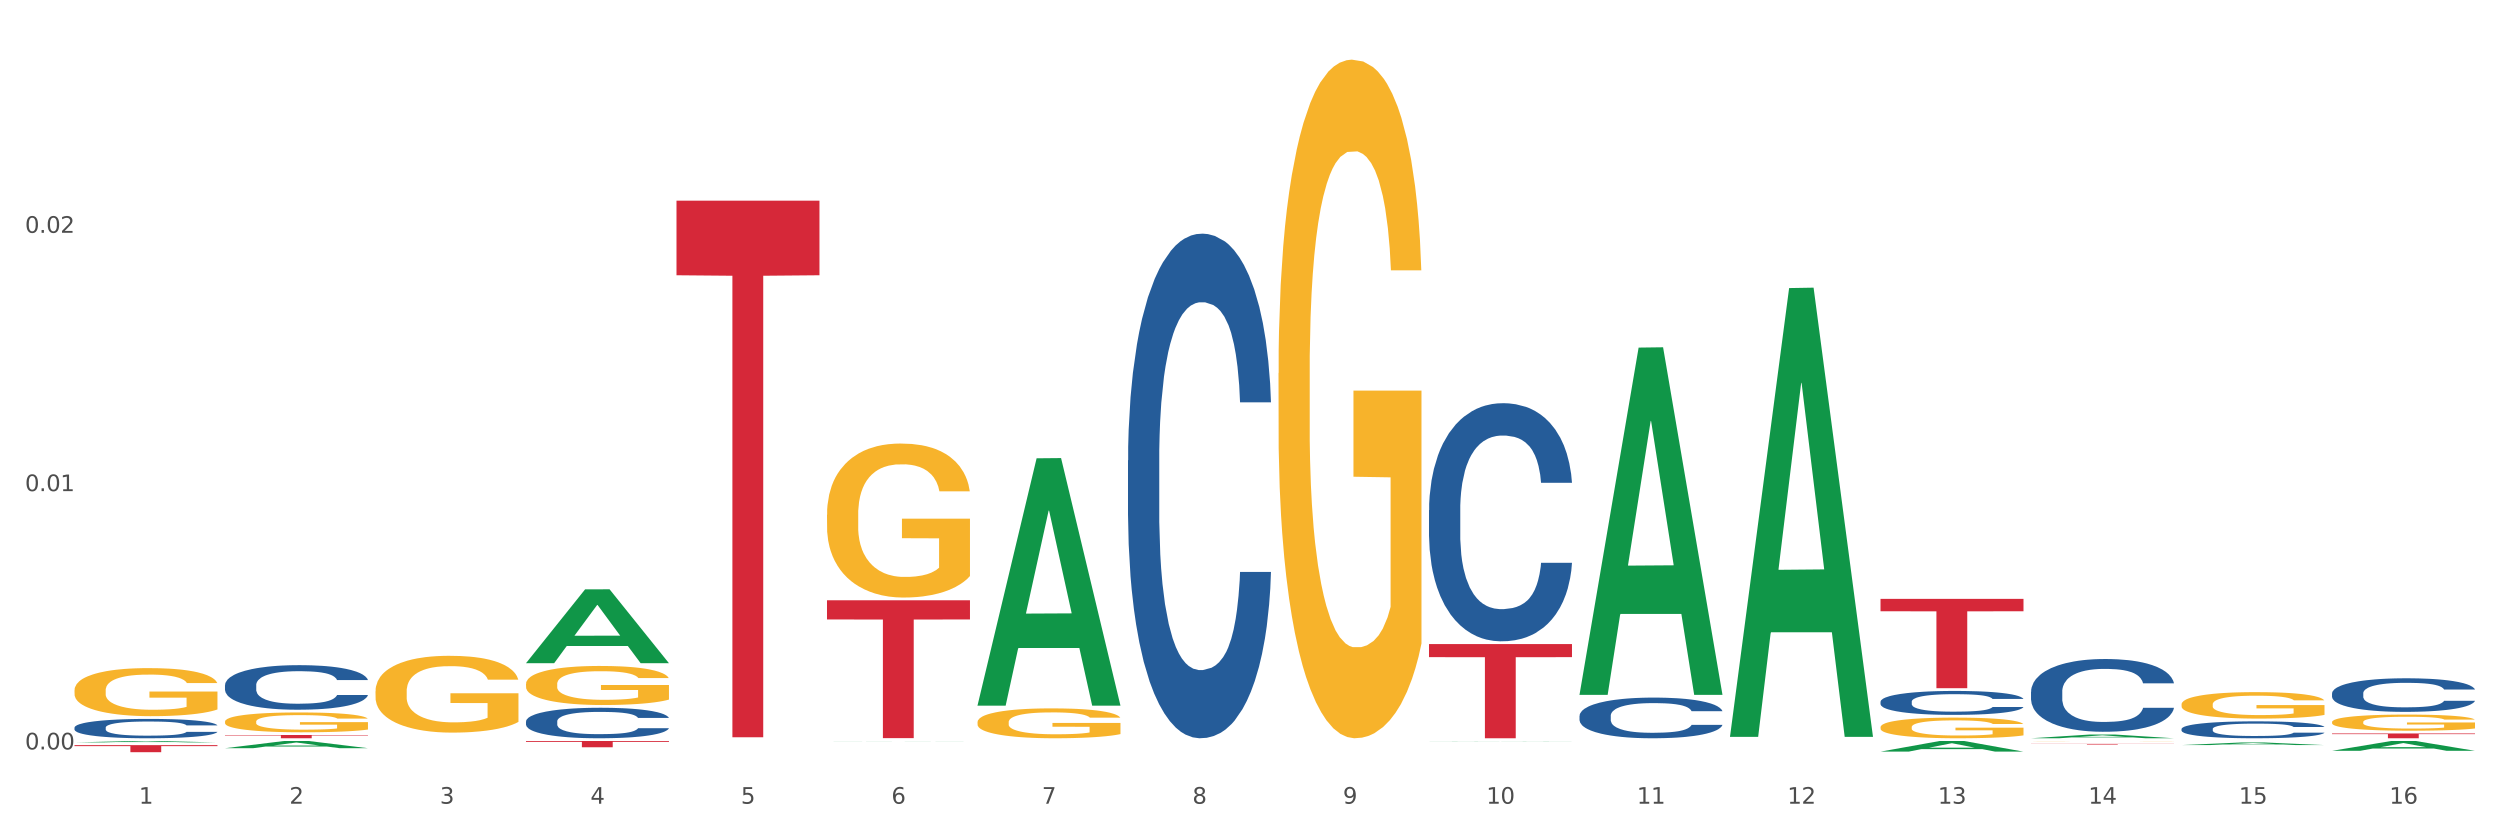 <?xml version="1.0" encoding="utf-8" standalone="no"?>
<!DOCTYPE svg PUBLIC "-//W3C//DTD SVG 1.1//EN"
  "http://www.w3.org/Graphics/SVG/1.1/DTD/svg11.dtd">
<svg xmlns:xlink="http://www.w3.org/1999/xlink" width="1080pt" height="360pt" viewBox="0 0 1080 360" xmlns="http://www.w3.org/2000/svg" version="1.1">
 <rect x="0" y="0" width="1080" height="360" fill="#333333" stroke="none"/>
 <defs>
  <style type="text/css">*{stroke-linejoin: round; stroke-linecap: butt}</style>
 </defs>
 <g id="figure_1">
  <g id="patch_1">
   <path d="M 0 360 
L 1080 360 
L 1080 0 
L 0 0 
z
" style="fill: #ffffff; stroke: #ffffff; stroke-linejoin: miter"/>
  </g>
  <g id="axes_1">
   <g id="matplotlib.axis_1">
    <g id="xtick_1">
     <g id="text_1">
      <!-- 1 -->
      <g style="fill: #4d4d4d" transform="translate(60.004 347.204) scale(0.096 -0.096)">
       <defs>
        <path id="DejaVuSans-31" d="M 794 531 
L 1825 531 
L 1825 4091 
L 703 3866 
L 703 4441 
L 1819 4666 
L 2450 4666 
L 2450 531 
L 3481 531 
L 3481 0 
L 794 0 
L 794 531 
z
" transform="scale(0.016)"/>
       </defs>
       <use xlink:href="#DejaVuSans-31"/>
      </g>
     </g>
    </g>
    <g id="xtick_2">
     <g id="text_2">
      <!-- 2 -->
      <g style="fill: #4d4d4d" transform="translate(125.021 347.204) scale(0.096 -0.096)">
       <defs>
        <path id="DejaVuSans-32" d="M 1228 531 
L 3431 531 
L 3431 0 
L 469 0 
L 469 531 
Q 828 903 1448 1529 
Q 2069 2156 2228 2338 
Q 2531 2678 2651 2914 
Q 2772 3150 2772 3378 
Q 2772 3750 2511 3984 
Q 2250 4219 1831 4219 
Q 1534 4219 1204 4116 
Q 875 4013 500 3803 
L 500 4441 
Q 881 4594 1212 4672 
Q 1544 4750 1819 4750 
Q 2544 4750 2975 4387 
Q 3406 4025 3406 3419 
Q 3406 3131 3298 2873 
Q 3191 2616 2906 2266 
Q 2828 2175 2409 1742 
Q 1991 1309 1228 531 
z
" transform="scale(0.016)"/>
       </defs>
       <use xlink:href="#DejaVuSans-32"/>
      </g>
     </g>
    </g>
    <g id="xtick_3">
     <g id="text_3">
      <!-- 3 -->
      <g style="fill: #4d4d4d" transform="translate(190.039 347.204) scale(0.096 -0.096)">
       <defs>
        <path id="DejaVuSans-33" d="M 2597 2516 
Q 3050 2419 3304 2112 
Q 3559 1806 3559 1356 
Q 3559 666 3084 287 
Q 2609 -91 1734 -91 
Q 1441 -91 1130 -33 
Q 819 25 488 141 
L 488 750 
Q 750 597 1062 519 
Q 1375 441 1716 441 
Q 2309 441 2620 675 
Q 2931 909 2931 1356 
Q 2931 1769 2642 2001 
Q 2353 2234 1838 2234 
L 1294 2234 
L 1294 2753 
L 1863 2753 
Q 2328 2753 2575 2939 
Q 2822 3125 2822 3475 
Q 2822 3834 2567 4026 
Q 2313 4219 1838 4219 
Q 1578 4219 1281 4162 
Q 984 4106 628 3988 
L 628 4550 
Q 988 4650 1302 4700 
Q 1616 4750 1894 4750 
Q 2613 4750 3031 4423 
Q 3450 4097 3450 3541 
Q 3450 3153 3228 2886 
Q 3006 2619 2597 2516 
z
" transform="scale(0.016)"/>
       </defs>
       <use xlink:href="#DejaVuSans-33"/>
      </g>
     </g>
    </g>
    <g id="xtick_4">
     <g id="text_4">
      <!-- 4 -->
      <g style="fill: #4d4d4d" transform="translate(255.056 347.204) scale(0.096 -0.096)">
       <defs>
        <path id="DejaVuSans-34" d="M 2419 4116 
L 825 1625 
L 2419 1625 
L 2419 4116 
z
M 2253 4666 
L 3047 4666 
L 3047 1625 
L 3713 1625 
L 3713 1100 
L 3047 1100 
L 3047 0 
L 2419 0 
L 2419 1100 
L 313 1100 
L 313 1709 
L 2253 4666 
z
" transform="scale(0.016)"/>
       </defs>
       <use xlink:href="#DejaVuSans-34"/>
      </g>
     </g>
    </g>
    <g id="xtick_5">
     <g id="text_5">
      <!-- 5 -->
      <g style="fill: #4d4d4d" transform="translate(320.073 347.204) scale(0.096 -0.096)">
       <defs>
        <path id="DejaVuSans-35" d="M 691 4666 
L 3169 4666 
L 3169 4134 
L 1269 4134 
L 1269 2991 
Q 1406 3038 1543 3061 
Q 1681 3084 1819 3084 
Q 2600 3084 3056 2656 
Q 3513 2228 3513 1497 
Q 3513 744 3044 326 
Q 2575 -91 1722 -91 
Q 1428 -91 1123 -41 
Q 819 9 494 109 
L 494 744 
Q 775 591 1075 516 
Q 1375 441 1709 441 
Q 2250 441 2565 725 
Q 2881 1009 2881 1497 
Q 2881 1984 2565 2268 
Q 2250 2553 1709 2553 
Q 1456 2553 1204 2497 
Q 953 2441 691 2322 
L 691 4666 
z
" transform="scale(0.016)"/>
       </defs>
       <use xlink:href="#DejaVuSans-35"/>
      </g>
     </g>
    </g>
    <g id="xtick_6">
     <g id="text_6">
      <!-- 6 -->
      <g style="fill: #4d4d4d" transform="translate(385.09 347.204) scale(0.096 -0.096)">
       <defs>
        <path id="DejaVuSans-36" d="M 2113 2584 
Q 1688 2584 1439 2293 
Q 1191 2003 1191 1497 
Q 1191 994 1439 701 
Q 1688 409 2113 409 
Q 2538 409 2786 701 
Q 3034 994 3034 1497 
Q 3034 2003 2786 2293 
Q 2538 2584 2113 2584 
z
M 3366 4563 
L 3366 3988 
Q 3128 4100 2886 4159 
Q 2644 4219 2406 4219 
Q 1781 4219 1451 3797 
Q 1122 3375 1075 2522 
Q 1259 2794 1537 2939 
Q 1816 3084 2150 3084 
Q 2853 3084 3261 2657 
Q 3669 2231 3669 1497 
Q 3669 778 3244 343 
Q 2819 -91 2113 -91 
Q 1303 -91 875 529 
Q 447 1150 447 2328 
Q 447 3434 972 4092 
Q 1497 4750 2381 4750 
Q 2619 4750 2861 4703 
Q 3103 4656 3366 4563 
z
" transform="scale(0.016)"/>
       </defs>
       <use xlink:href="#DejaVuSans-36"/>
      </g>
     </g>
    </g>
    <g id="xtick_7">
     <g id="text_7">
      <!-- 7 -->
      <g style="fill: #4d4d4d" transform="translate(450.108 347.204) scale(0.096 -0.096)">
       <defs>
        <path id="DejaVuSans-37" d="M 525 4666 
L 3525 4666 
L 3525 4397 
L 1831 0 
L 1172 0 
L 2766 4134 
L 525 4134 
L 525 4666 
z
" transform="scale(0.016)"/>
       </defs>
       <use xlink:href="#DejaVuSans-37"/>
      </g>
     </g>
    </g>
    <g id="xtick_8">
     <g id="text_8">
      <!-- 8 -->
      <g style="fill: #4d4d4d" transform="translate(515.125 347.204) scale(0.096 -0.096)">
       <defs>
        <path id="DejaVuSans-38" d="M 2034 2216 
Q 1584 2216 1326 1975 
Q 1069 1734 1069 1313 
Q 1069 891 1326 650 
Q 1584 409 2034 409 
Q 2484 409 2743 651 
Q 3003 894 3003 1313 
Q 3003 1734 2745 1975 
Q 2488 2216 2034 2216 
z
M 1403 2484 
Q 997 2584 770 2862 
Q 544 3141 544 3541 
Q 544 4100 942 4425 
Q 1341 4750 2034 4750 
Q 2731 4750 3128 4425 
Q 3525 4100 3525 3541 
Q 3525 3141 3298 2862 
Q 3072 2584 2669 2484 
Q 3125 2378 3379 2068 
Q 3634 1759 3634 1313 
Q 3634 634 3220 271 
Q 2806 -91 2034 -91 
Q 1263 -91 848 271 
Q 434 634 434 1313 
Q 434 1759 690 2068 
Q 947 2378 1403 2484 
z
M 1172 3481 
Q 1172 3119 1398 2916 
Q 1625 2713 2034 2713 
Q 2441 2713 2670 2916 
Q 2900 3119 2900 3481 
Q 2900 3844 2670 4047 
Q 2441 4250 2034 4250 
Q 1625 4250 1398 4047 
Q 1172 3844 1172 3481 
z
" transform="scale(0.016)"/>
       </defs>
       <use xlink:href="#DejaVuSans-38"/>
      </g>
     </g>
    </g>
    <g id="xtick_9">
     <g id="text_9">
      <!-- 9 -->
      <g style="fill: #4d4d4d" transform="translate(580.142 347.204) scale(0.096 -0.096)">
       <defs>
        <path id="DejaVuSans-39" d="M 703 97 
L 703 672 
Q 941 559 1184 500 
Q 1428 441 1663 441 
Q 2288 441 2617 861 
Q 2947 1281 2994 2138 
Q 2813 1869 2534 1725 
Q 2256 1581 1919 1581 
Q 1219 1581 811 2004 
Q 403 2428 403 3163 
Q 403 3881 828 4315 
Q 1253 4750 1959 4750 
Q 2769 4750 3195 4129 
Q 3622 3509 3622 2328 
Q 3622 1225 3098 567 
Q 2575 -91 1691 -91 
Q 1453 -91 1209 -44 
Q 966 3 703 97 
z
M 1959 2075 
Q 2384 2075 2632 2365 
Q 2881 2656 2881 3163 
Q 2881 3666 2632 3958 
Q 2384 4250 1959 4250 
Q 1534 4250 1286 3958 
Q 1038 3666 1038 3163 
Q 1038 2656 1286 2365 
Q 1534 2075 1959 2075 
z
" transform="scale(0.016)"/>
       </defs>
       <use xlink:href="#DejaVuSans-39"/>
      </g>
     </g>
    </g>
    <g id="xtick_10">
     <g id="text_10">
      <!-- 10 -->
      <g style="fill: #4d4d4d" transform="translate(642.105 347.204) scale(0.096 -0.096)">
       <defs>
        <path id="DejaVuSans-30" d="M 2034 4250 
Q 1547 4250 1301 3770 
Q 1056 3291 1056 2328 
Q 1056 1369 1301 889 
Q 1547 409 2034 409 
Q 2525 409 2770 889 
Q 3016 1369 3016 2328 
Q 3016 3291 2770 3770 
Q 2525 4250 2034 4250 
z
M 2034 4750 
Q 2819 4750 3233 4129 
Q 3647 3509 3647 2328 
Q 3647 1150 3233 529 
Q 2819 -91 2034 -91 
Q 1250 -91 836 529 
Q 422 1150 422 2328 
Q 422 3509 836 4129 
Q 1250 4750 2034 4750 
z
" transform="scale(0.016)"/>
       </defs>
       <use xlink:href="#DejaVuSans-31"/>
       <use xlink:href="#DejaVuSans-30" transform="translate(63.623 0)"/>
      </g>
     </g>
    </g>
    <g id="xtick_11">
     <g id="text_11">
      <!-- 11 -->
      <g style="fill: #4d4d4d" transform="translate(707.123 347.204) scale(0.096 -0.096)">
       <use xlink:href="#DejaVuSans-31"/>
       <use xlink:href="#DejaVuSans-31" transform="translate(63.623 0)"/>
      </g>
     </g>
    </g>
    <g id="xtick_12">
     <g id="text_12">
      <!-- 12 -->
      <g style="fill: #4d4d4d" transform="translate(772.14 347.204) scale(0.096 -0.096)">
       <use xlink:href="#DejaVuSans-31"/>
       <use xlink:href="#DejaVuSans-32" transform="translate(63.623 0)"/>
      </g>
     </g>
    </g>
    <g id="xtick_13">
     <g id="text_13">
      <!-- 13 -->
      <g style="fill: #4d4d4d" transform="translate(837.157 347.204) scale(0.096 -0.096)">
       <use xlink:href="#DejaVuSans-31"/>
       <use xlink:href="#DejaVuSans-33" transform="translate(63.623 0)"/>
      </g>
     </g>
    </g>
    <g id="xtick_14">
     <g id="text_14">
      <!-- 14 -->
      <g style="fill: #4d4d4d" transform="translate(902.174 347.204) scale(0.096 -0.096)">
       <use xlink:href="#DejaVuSans-31"/>
       <use xlink:href="#DejaVuSans-34" transform="translate(63.623 0)"/>
      </g>
     </g>
    </g>
    <g id="xtick_15">
     <g id="text_15">
      <!-- 15 -->
      <g style="fill: #4d4d4d" transform="translate(967.192 347.204) scale(0.096 -0.096)">
       <use xlink:href="#DejaVuSans-31"/>
       <use xlink:href="#DejaVuSans-35" transform="translate(63.623 0)"/>
      </g>
     </g>
    </g>
    <g id="xtick_16">
     <g id="text_16">
      <!-- 16 -->
      <g style="fill: #4d4d4d" transform="translate(1032.209 347.204) scale(0.096 -0.096)">
       <use xlink:href="#DejaVuSans-31"/>
       <use xlink:href="#DejaVuSans-36" transform="translate(63.623 0)"/>
      </g>
     </g>
    </g>
    <g id="xtick_17"/>
    <g id="xtick_18"/>
    <g id="xtick_19"/>
    <g id="xtick_20"/>
    <g id="xtick_21"/>
    <g id="xtick_22"/>
    <g id="xtick_23"/>
    <g id="xtick_24"/>
    <g id="xtick_25"/>
    <g id="xtick_26"/>
    <g id="xtick_27"/>
    <g id="xtick_28"/>
    <g id="xtick_29"/>
    <g id="xtick_30"/>
    <g id="xtick_31"/>
   </g>
   <g id="matplotlib.axis_2">
    <g id="ytick_1">
     <g id="text_17">
      <!-- 0.00 -->
      <g style="fill: #4d4d4d" transform="translate(10.8 323.757) scale(0.096 -0.096)">
       <defs>
        <path id="DejaVuSans-2e" d="M 684 794 
L 1344 794 
L 1344 0 
L 684 0 
L 684 794 
z
" transform="scale(0.016)"/>
       </defs>
       <use xlink:href="#DejaVuSans-30"/>
       <use xlink:href="#DejaVuSans-2e" transform="translate(63.623 0)"/>
       <use xlink:href="#DejaVuSans-30" transform="translate(95.41 0)"/>
       <use xlink:href="#DejaVuSans-30" transform="translate(159.033 0)"/>
      </g>
     </g>
    </g>
    <g id="ytick_2">
     <g id="text_18">
      <!-- 0.01 -->
      <g style="fill: #4d4d4d" transform="translate(10.8 212.166) scale(0.096 -0.096)">
       <use xlink:href="#DejaVuSans-30"/>
       <use xlink:href="#DejaVuSans-2e" transform="translate(63.623 0)"/>
       <use xlink:href="#DejaVuSans-30" transform="translate(95.41 0)"/>
       <use xlink:href="#DejaVuSans-31" transform="translate(159.033 0)"/>
      </g>
     </g>
    </g>
    <g id="ytick_3">
     <g id="text_19">
      <!-- 0.02 -->
      <g style="fill: #4d4d4d" transform="translate(10.8 100.576) scale(0.096 -0.096)">
       <use xlink:href="#DejaVuSans-30"/>
       <use xlink:href="#DejaVuSans-2e" transform="translate(63.623 0)"/>
       <use xlink:href="#DejaVuSans-30" transform="translate(95.41 0)"/>
       <use xlink:href="#DejaVuSans-32" transform="translate(159.033 0)"/>
      </g>
     </g>
    </g>
    <g id="ytick_4"/>
    <g id="ytick_5"/>
    <g id="ytick_6"/>
   </g>
   <g id="PolyCollection_1">
    <path d="M 32.175 320.728 
L 32.239 320.727 
L 57.709 320.11 
L 68.28 320.109 
L 93.941 320.729 
L 81.715 320.729 
L 76.176 320.585 
L 49.877 320.585 
L 49.686 320.587 
L 44.337 320.729 
L 32.175 320.729 
L 32.175 320.728 
L 53.188 320.498 
L 72.864 320.498 
L 63.122 320.241 
L 62.995 320.24 
L 62.867 320.242 
L 53.125 320.498 
L 53.188 320.498 
L 32.175 320.728 
z
" clip-path="url(#p4a1e6212ac)" style="fill: #109648"/>
    <path d="M 227.227 295.493 
L 227.3 295.478 
L 227.3 294.923 
L 227.445 294.445 
L 228.175 293.288 
L 229.269 292.333 
L 230.071 291.824 
L 230.873 291.407 
L 231.821 290.991 
L 232.988 290.56 
L 235.102 289.927 
L 236.415 289.604 
L 238.019 289.264 
L 240.936 288.771 
L 243.051 288.493 
L 245.239 288.262 
L 248.812 287.985 
L 251.146 287.861 
L 253.625 287.769 
L 256.615 287.707 
L 258.876 287.692 
L 263.834 287.738 
L 268.064 287.877 
L 270.106 287.985 
L 272.731 288.17 
L 274.117 288.293 
L 276.377 288.54 
L 278.711 288.864 
L 280.315 289.141 
L 282.722 289.665 
L 284.545 290.189 
L 286.222 290.837 
L 287.097 291.284 
L 287.753 291.7 
L 288.337 292.178 
L 288.92 292.934 
L 275.794 292.934 
L 275.283 292.394 
L 274.481 291.885 
L 273.315 291.392 
L 272.294 291.084 
L 270.543 290.698 
L 268.939 290.452 
L 267.262 290.267 
L 265.22 290.112 
L 263.616 290.035 
L 261.355 289.974 
L 256.907 289.989 
L 253.917 290.112 
L 251.875 290.267 
L 250.562 290.405 
L 249.396 290.56 
L 248.083 290.775 
L 246.552 291.099 
L 245.458 291.392 
L 244.364 291.762 
L 243.489 292.132 
L 242.687 292.564 
L 242.03 293.026 
L 241.52 293.504 
L 241.082 294.09 
L 240.718 295.062 
L 240.718 297.174 
L 240.863 297.652 
L 241.228 298.284 
L 241.666 298.762 
L 242.395 299.332 
L 243.051 299.718 
L 244.291 300.273 
L 245.676 300.735 
L 246.77 301.028 
L 247.864 301.275 
L 249.76 301.614 
L 251.875 301.892 
L 253.698 302.061 
L 256.177 302.216 
L 257.855 302.277 
L 259.313 302.308 
L 262.886 302.308 
L 265.439 302.262 
L 268.283 302.154 
L 270.47 302.015 
L 272.294 301.846 
L 274.335 301.568 
L 275.648 301.306 
L 275.648 298.084 
L 259.605 298.068 
L 259.605 295.925 
L 288.993 295.925 
L 288.993 302.216 
L 287.753 302.539 
L 286.368 302.832 
L 284.909 303.094 
L 282.722 303.418 
L 280.096 303.727 
L 277.763 303.942 
L 275.283 304.127 
L 272.366 304.297 
L 268.574 304.451 
L 266.241 304.513 
L 263.324 304.559 
L 259.897 304.575 
L 256.907 304.544 
L 253.99 304.467 
L 250.927 304.328 
L 247.937 304.127 
L 245.676 303.927 
L 243.416 303.68 
L 241.009 303.356 
L 239.113 303.048 
L 237.655 302.771 
L 236.05 302.416 
L 234.3 301.953 
L 232.988 301.537 
L 231.821 301.105 
L 230.581 300.55 
L 229.706 300.072 
L 228.831 299.471 
L 228.321 299.024 
L 227.737 298.33 
L 227.3 297.359 
L 227.227 295.493 
z
" clip-path="url(#p4a1e6212ac)" style="fill: #f7b32b"/>
    <path d="M 357.261 222.354 
L 357.334 222.294 
L 357.334 220.106 
L 357.48 218.222 
L 358.209 213.665 
L 359.303 209.897 
L 360.105 207.892 
L 360.907 206.251 
L 361.855 204.61 
L 363.022 202.909 
L 365.137 200.417 
L 366.45 199.141 
L 368.054 197.804 
L 370.971 195.86 
L 373.086 194.766 
L 375.273 193.855 
L 378.847 192.761 
L 381.18 192.275 
L 383.66 191.91 
L 386.649 191.667 
L 388.91 191.606 
L 393.869 191.788 
L 398.098 192.335 
L 400.14 192.761 
L 402.766 193.49 
L 404.151 193.976 
L 406.412 194.948 
L 408.745 196.224 
L 410.35 197.318 
L 412.756 199.384 
L 414.579 201.45 
L 416.256 204.003 
L 417.132 205.765 
L 417.788 207.406 
L 418.371 209.289 
L 418.955 212.267 
L 405.828 212.267 
L 405.318 210.14 
L 404.516 208.135 
L 403.349 206.19 
L 402.328 204.975 
L 400.578 203.456 
L 398.974 202.483 
L 397.296 201.754 
L 395.254 201.147 
L 393.65 200.843 
L 391.39 200.6 
L 386.941 200.66 
L 383.951 201.147 
L 381.909 201.754 
L 380.597 202.301 
L 379.43 202.909 
L 378.117 203.76 
L 376.586 205.036 
L 375.492 206.19 
L 374.398 207.649 
L 373.523 209.107 
L 372.721 210.809 
L 372.065 212.632 
L 371.554 214.515 
L 371.117 216.824 
L 370.752 220.653 
L 370.752 228.978 
L 370.898 230.862 
L 371.263 233.353 
L 371.7 235.237 
L 372.429 237.485 
L 373.086 239.005 
L 374.325 241.192 
L 375.711 243.015 
L 376.805 244.17 
L 377.899 245.142 
L 379.795 246.479 
L 381.909 247.573 
L 383.733 248.241 
L 386.212 248.849 
L 387.889 249.092 
L 389.348 249.213 
L 392.921 249.213 
L 395.473 249.031 
L 398.317 248.606 
L 400.505 248.059 
L 402.328 247.39 
L 404.37 246.297 
L 405.683 245.264 
L 405.683 232.563 
L 389.639 232.502 
L 389.639 224.056 
L 419.028 224.056 
L 419.028 248.849 
L 417.788 250.125 
L 416.402 251.279 
L 414.944 252.313 
L 412.756 253.589 
L 410.131 254.804 
L 407.797 255.655 
L 405.318 256.384 
L 402.401 257.052 
L 398.609 257.66 
L 396.275 257.903 
L 393.358 258.085 
L 389.931 258.146 
L 386.941 258.025 
L 384.024 257.721 
L 380.961 257.174 
L 377.972 256.384 
L 375.711 255.594 
L 373.45 254.622 
L 371.044 253.346 
L 369.148 252.13 
L 367.689 251.036 
L 366.085 249.639 
L 364.335 247.816 
L 363.022 246.175 
L 361.855 244.474 
L 360.616 242.286 
L 359.741 240.402 
L 358.866 238.032 
L 358.355 236.27 
L 357.772 233.535 
L 357.334 229.707 
L 357.261 222.354 
z
" clip-path="url(#p4a1e6212ac)" style="fill: #f7b32b"/>
    <path d="M 422.278 311.987 
L 422.351 311.975 
L 422.351 311.55 
L 422.497 311.185 
L 423.226 310.3 
L 424.32 309.569 
L 425.122 309.18 
L 425.925 308.862 
L 426.873 308.543 
L 428.039 308.213 
L 430.154 307.73 
L 431.467 307.482 
L 433.071 307.223 
L 435.988 306.846 
L 438.103 306.633 
L 440.291 306.456 
L 443.864 306.244 
L 446.197 306.15 
L 448.677 306.079 
L 451.667 306.032 
L 453.927 306.02 
L 458.886 306.055 
L 463.116 306.162 
L 465.158 306.244 
L 467.783 306.386 
L 469.168 306.48 
L 471.429 306.669 
L 473.763 306.916 
L 475.367 307.129 
L 477.773 307.529 
L 479.596 307.93 
L 481.274 308.426 
L 482.149 308.768 
L 482.805 309.086 
L 483.389 309.451 
L 483.972 310.029 
L 470.846 310.029 
L 470.335 309.617 
L 469.533 309.227 
L 468.366 308.85 
L 467.345 308.614 
L 465.595 308.319 
L 463.991 308.131 
L 462.314 307.989 
L 460.272 307.871 
L 458.667 307.812 
L 456.407 307.765 
L 451.958 307.777 
L 448.969 307.871 
L 446.927 307.989 
L 445.614 308.095 
L 444.447 308.213 
L 443.135 308.378 
L 441.603 308.626 
L 440.509 308.85 
L 439.416 309.133 
L 438.54 309.416 
L 437.738 309.746 
L 437.082 310.1 
L 436.571 310.466 
L 436.134 310.914 
L 435.769 311.656 
L 435.769 313.272 
L 435.915 313.637 
L 436.28 314.121 
L 436.717 314.486 
L 437.447 314.923 
L 438.103 315.218 
L 439.343 315.642 
L 440.728 315.996 
L 441.822 316.22 
L 442.916 316.409 
L 444.812 316.668 
L 446.927 316.88 
L 448.75 317.01 
L 451.229 317.128 
L 452.906 317.175 
L 454.365 317.199 
L 457.938 317.199 
L 460.49 317.163 
L 463.334 317.081 
L 465.522 316.975 
L 467.345 316.845 
L 469.387 316.633 
L 470.7 316.432 
L 470.7 313.968 
L 454.657 313.956 
L 454.657 312.317 
L 484.045 312.317 
L 484.045 317.128 
L 482.805 317.375 
L 481.42 317.599 
L 479.961 317.8 
L 477.773 318.048 
L 475.148 318.283 
L 472.815 318.448 
L 470.335 318.59 
L 467.418 318.72 
L 463.626 318.838 
L 461.293 318.885 
L 458.376 318.92 
L 454.948 318.932 
L 451.958 318.908 
L 449.041 318.849 
L 445.979 318.743 
L 442.989 318.59 
L 440.728 318.437 
L 438.468 318.248 
L 436.061 318 
L 434.165 317.765 
L 432.707 317.552 
L 431.102 317.281 
L 429.352 316.927 
L 428.039 316.609 
L 426.873 316.279 
L 425.633 315.854 
L 424.758 315.489 
L 423.883 315.029 
L 423.372 314.687 
L 422.789 314.156 
L 422.351 313.413 
L 422.278 311.987 
z
" clip-path="url(#p4a1e6212ac)" style="fill: #f7b32b"/>
    <path d="M 552.313 161.235 
L 552.386 160.967 
L 552.386 151.328 
L 552.532 143.028 
L 553.261 122.948 
L 554.355 106.348 
L 555.157 97.513 
L 555.959 90.284 
L 556.907 83.055 
L 558.074 75.559 
L 560.189 64.581 
L 561.501 58.959 
L 563.106 53.069 
L 566.023 44.501 
L 568.137 39.682 
L 570.325 35.666 
L 573.898 30.847 
L 576.232 28.705 
L 578.711 27.098 
L 581.701 26.027 
L 583.962 25.759 
L 588.921 26.563 
L 593.15 28.972 
L 595.192 30.847 
L 597.817 34.059 
L 599.203 36.201 
L 601.464 40.485 
L 603.797 46.108 
L 605.401 50.927 
L 607.808 60.03 
L 609.631 69.133 
L 611.308 80.378 
L 612.183 88.142 
L 612.84 95.371 
L 613.423 103.671 
L 614.006 116.79 
L 600.88 116.79 
L 600.37 107.419 
L 599.567 98.584 
L 598.401 90.016 
L 597.38 84.662 
L 595.63 77.968 
L 594.025 73.684 
L 592.348 70.472 
L 590.306 67.794 
L 588.702 66.456 
L 586.441 65.385 
L 581.993 65.652 
L 579.003 67.794 
L 576.961 70.472 
L 575.649 72.881 
L 574.482 75.559 
L 573.169 79.307 
L 571.638 84.929 
L 570.544 90.016 
L 569.45 96.442 
L 568.575 102.868 
L 567.773 110.365 
L 567.116 118.397 
L 566.606 126.696 
L 566.168 136.871 
L 565.804 153.738 
L 565.804 190.418 
L 565.95 198.718 
L 566.314 209.695 
L 566.752 217.995 
L 567.481 227.901 
L 568.137 234.595 
L 569.377 244.233 
L 570.763 252.265 
L 571.856 257.352 
L 572.95 261.636 
L 574.846 267.526 
L 576.961 272.346 
L 578.784 275.291 
L 581.264 277.968 
L 582.941 279.039 
L 584.399 279.575 
L 587.973 279.575 
L 590.525 278.771 
L 593.369 276.897 
L 595.557 274.488 
L 597.38 271.542 
L 599.422 266.723 
L 600.734 262.172 
L 600.734 206.214 
L 584.691 205.947 
L 584.691 168.731 
L 614.079 168.731 
L 614.079 277.968 
L 612.84 283.591 
L 611.454 288.678 
L 609.996 293.229 
L 607.808 298.852 
L 605.183 304.206 
L 602.849 307.955 
L 600.37 311.168 
L 597.453 314.113 
L 593.661 316.79 
L 591.327 317.861 
L 588.41 318.664 
L 584.983 318.932 
L 581.993 318.396 
L 579.076 317.058 
L 576.013 314.648 
L 573.023 311.168 
L 570.763 307.687 
L 568.502 303.403 
L 566.096 297.781 
L 564.199 292.426 
L 562.741 287.607 
L 561.137 281.449 
L 559.387 273.417 
L 558.074 266.188 
L 556.907 258.691 
L 555.667 249.052 
L 554.792 240.753 
L 553.917 230.311 
L 553.407 222.546 
L 552.823 210.498 
L 552.386 193.631 
L 552.313 161.235 
z
" clip-path="url(#p4a1e6212ac)" style="fill: #f7b32b"/>
    <path d="M 812.382 314.132 
L 812.455 314.124 
L 812.455 313.83 
L 812.601 313.578 
L 813.33 312.966 
L 814.424 312.461 
L 815.226 312.192 
L 816.028 311.972 
L 816.976 311.752 
L 818.143 311.524 
L 820.258 311.19 
L 821.57 311.019 
L 823.175 310.839 
L 826.092 310.578 
L 828.206 310.432 
L 830.394 310.309 
L 833.967 310.163 
L 836.301 310.098 
L 838.78 310.049 
L 841.77 310.016 
L 844.031 310.008 
L 848.99 310.032 
L 853.219 310.106 
L 855.261 310.163 
L 857.886 310.261 
L 859.272 310.326 
L 861.532 310.456 
L 863.866 310.627 
L 865.47 310.774 
L 867.877 311.051 
L 869.7 311.328 
L 871.377 311.67 
L 872.252 311.907 
L 872.909 312.127 
L 873.492 312.38 
L 874.075 312.779 
L 860.949 312.779 
L 860.439 312.494 
L 859.636 312.225 
L 858.47 311.964 
L 857.449 311.801 
L 855.699 311.597 
L 854.094 311.467 
L 852.417 311.369 
L 850.375 311.287 
L 848.771 311.247 
L 846.51 311.214 
L 842.062 311.222 
L 839.072 311.287 
L 837.03 311.369 
L 835.717 311.442 
L 834.551 311.524 
L 833.238 311.638 
L 831.707 311.809 
L 830.613 311.964 
L 829.519 312.159 
L 828.644 312.355 
L 827.842 312.583 
L 827.185 312.828 
L 826.675 313.08 
L 826.237 313.39 
L 825.873 313.904 
L 825.873 315.02 
L 826.019 315.273 
L 826.383 315.607 
L 826.821 315.859 
L 827.55 316.161 
L 828.206 316.365 
L 829.446 316.658 
L 830.832 316.903 
L 831.925 317.057 
L 833.019 317.188 
L 834.915 317.367 
L 837.03 317.514 
L 838.853 317.604 
L 841.333 317.685 
L 843.01 317.718 
L 844.468 317.734 
L 848.042 317.734 
L 850.594 317.709 
L 853.438 317.652 
L 855.626 317.579 
L 857.449 317.489 
L 859.491 317.343 
L 860.803 317.204 
L 860.803 315.501 
L 844.76 315.493 
L 844.76 314.36 
L 874.148 314.36 
L 874.148 317.685 
L 872.909 317.856 
L 871.523 318.011 
L 870.065 318.15 
L 867.877 318.321 
L 865.252 318.484 
L 862.918 318.598 
L 860.439 318.696 
L 857.522 318.785 
L 853.73 318.867 
L 851.396 318.899 
L 848.479 318.924 
L 845.052 318.932 
L 842.062 318.916 
L 839.145 318.875 
L 836.082 318.802 
L 833.092 318.696 
L 830.832 318.59 
L 828.571 318.459 
L 826.164 318.288 
L 824.268 318.125 
L 822.81 317.978 
L 821.206 317.791 
L 819.455 317.546 
L 818.143 317.326 
L 816.976 317.098 
L 815.736 316.805 
L 814.861 316.552 
L 813.986 316.234 
L 813.476 315.998 
L 812.892 315.631 
L 812.455 315.118 
L 812.382 314.132 
z
" clip-path="url(#p4a1e6212ac)" style="fill: #f7b32b"/>
    <path d="M 1007.434 316.85 
L 1069.2 316.85 
L 1069.2 317.14 
L 1044.903 317.142 
L 1044.903 318.932 
L 1031.584 318.932 
L 1031.584 317.142 
L 1007.434 317.14 
L 1007.434 316.852 
L 1007.434 316.85 
z
" clip-path="url(#p4a1e6212ac)" style="fill: #d62839"/>
    <path d="M 812.382 258.697 
L 874.148 258.697 
L 874.148 264.062 
L 849.852 264.099 
L 849.852 297.307 
L 836.532 297.307 
L 836.532 264.099 
L 812.382 264.062 
L 812.382 258.733 
L 812.382 258.697 
z
" clip-path="url(#p4a1e6212ac)" style="fill: #d62839"/>
    <path d="M 617.33 278.228 
L 679.097 278.228 
L 679.097 283.884 
L 654.8 283.923 
L 654.8 318.932 
L 641.481 318.932 
L 641.481 283.923 
L 617.33 283.884 
L 617.33 278.266 
L 617.33 278.228 
z
" clip-path="url(#p4a1e6212ac)" style="fill: #d62839"/>
    <path d="M 357.261 259.324 
L 419.028 259.324 
L 419.028 267.597 
L 394.731 267.653 
L 394.731 318.862 
L 381.412 318.862 
L 381.412 267.653 
L 357.261 267.597 
L 357.261 259.379 
L 357.261 259.324 
z
" clip-path="url(#p4a1e6212ac)" style="fill: #d62839"/>
    <path d="M 292.244 86.698 
L 354.01 86.698 
L 354.01 118.909 
L 329.714 119.127 
L 329.714 318.489 
L 316.394 318.489 
L 316.394 119.127 
L 292.244 118.909 
L 292.244 86.916 
L 292.244 86.698 
z
" clip-path="url(#p4a1e6212ac)" style="fill: #d62839"/>
    <path d="M 227.227 320.109 
L 288.993 320.109 
L 288.993 320.487 
L 264.696 320.489 
L 264.696 322.824 
L 251.377 322.824 
L 251.377 320.489 
L 227.227 320.487 
L 227.227 320.112 
L 227.227 320.109 
z
" clip-path="url(#p4a1e6212ac)" style="fill: #d62839"/>
    <path d="M 97.192 317.534 
L 158.959 317.534 
L 158.959 317.728 
L 134.662 317.729 
L 134.662 318.932 
L 121.343 318.932 
L 121.343 317.729 
L 97.192 317.728 
L 97.192 317.535 
L 97.192 317.534 
z
" clip-path="url(#p4a1e6212ac)" style="fill: #d62839"/>
    <path d="M 32.175 321.906 
L 93.941 321.906 
L 93.941 322.329 
L 69.645 322.332 
L 69.645 324.95 
L 56.325 324.95 
L 56.325 322.332 
L 32.175 322.329 
L 32.175 321.909 
L 32.175 321.906 
z
" clip-path="url(#p4a1e6212ac)" style="fill: #d62839"/>
    <path d="M 877.399 320.141 
L 877.472 320.141 
L 877.472 320.139 
L 877.618 320.137 
L 878.347 320.132 
L 879.441 320.128 
L 880.243 320.126 
L 881.045 320.125 
L 881.993 320.123 
L 883.16 320.121 
L 885.275 320.118 
L 886.588 320.117 
L 888.192 320.116 
L 891.109 320.114 
L 893.224 320.113 
L 895.411 320.112 
L 898.985 320.111 
L 901.318 320.11 
L 903.798 320.11 
L 906.787 320.109 
L 909.048 320.109 
L 914.007 320.11 
L 918.236 320.11 
L 920.278 320.111 
L 922.904 320.111 
L 924.289 320.112 
L 926.55 320.113 
L 928.883 320.114 
L 930.488 320.115 
L 932.894 320.117 
L 934.717 320.12 
L 936.394 320.122 
L 937.27 320.124 
L 937.926 320.126 
L 938.509 320.128 
L 939.093 320.131 
L 925.966 320.131 
L 925.456 320.129 
L 924.654 320.127 
L 923.487 320.124 
L 922.466 320.123 
L 920.716 320.122 
L 919.111 320.121 
L 917.434 320.12 
L 915.392 320.119 
L 913.788 320.119 
L 911.527 320.119 
L 907.079 320.119 
L 904.089 320.119 
L 902.047 320.12 
L 900.735 320.12 
L 899.568 320.121 
L 898.255 320.122 
L 896.724 320.123 
L 895.63 320.124 
L 894.536 320.126 
L 893.661 320.128 
L 892.859 320.129 
L 892.203 320.131 
L 891.692 320.133 
L 891.255 320.136 
L 890.89 320.14 
L 890.89 320.148 
L 891.036 320.15 
L 891.4 320.153 
L 891.838 320.155 
L 892.567 320.157 
L 893.224 320.159 
L 894.463 320.161 
L 895.849 320.163 
L 896.943 320.164 
L 898.037 320.165 
L 899.933 320.166 
L 902.047 320.168 
L 903.87 320.168 
L 906.35 320.169 
L 908.027 320.169 
L 909.486 320.169 
L 913.059 320.169 
L 915.611 320.169 
L 918.455 320.169 
L 920.643 320.168 
L 922.466 320.167 
L 924.508 320.166 
L 925.82 320.165 
L 925.82 320.152 
L 909.777 320.152 
L 909.777 320.143 
L 939.166 320.143 
L 939.166 320.169 
L 937.926 320.17 
L 936.54 320.171 
L 935.082 320.172 
L 932.894 320.174 
L 930.269 320.175 
L 927.935 320.176 
L 925.456 320.177 
L 922.539 320.177 
L 918.747 320.178 
L 916.413 320.178 
L 913.496 320.178 
L 910.069 320.179 
L 907.079 320.178 
L 904.162 320.178 
L 901.099 320.178 
L 898.109 320.177 
L 895.849 320.176 
L 893.588 320.175 
L 891.182 320.174 
L 889.286 320.172 
L 887.827 320.171 
L 886.223 320.17 
L 884.473 320.168 
L 883.16 320.166 
L 881.993 320.164 
L 880.754 320.162 
L 879.879 320.16 
L 879.003 320.158 
L 878.493 320.156 
L 877.91 320.153 
L 877.472 320.149 
L 877.399 320.141 
z
" clip-path="url(#p4a1e6212ac)" style="fill: #f7b32b"/>
    <path d="M 942.416 304.286 
L 942.489 304.276 
L 942.489 303.899 
L 942.635 303.576 
L 943.364 302.792 
L 944.458 302.145 
L 945.26 301.8 
L 946.063 301.518 
L 947.011 301.236 
L 948.177 300.943 
L 950.292 300.515 
L 951.605 300.296 
L 953.209 300.066 
L 956.126 299.732 
L 958.241 299.544 
L 960.429 299.387 
L 964.002 299.199 
L 966.335 299.116 
L 968.815 299.053 
L 971.805 299.011 
L 974.065 299.001 
L 979.024 299.032 
L 983.254 299.126 
L 985.296 299.199 
L 987.921 299.324 
L 989.306 299.408 
L 991.567 299.575 
L 993.901 299.794 
L 995.505 299.983 
L 997.911 300.338 
L 999.734 300.693 
L 1001.412 301.131 
L 1002.287 301.434 
L 1002.943 301.716 
L 1003.526 302.04 
L 1004.11 302.552 
L 990.984 302.552 
L 990.473 302.186 
L 989.671 301.842 
L 988.504 301.508 
L 987.483 301.299 
L 985.733 301.037 
L 984.129 300.87 
L 982.451 300.745 
L 980.41 300.641 
L 978.805 300.588 
L 976.545 300.547 
L 972.096 300.557 
L 969.106 300.641 
L 967.065 300.745 
L 965.752 300.839 
L 964.585 300.943 
L 963.273 301.09 
L 961.741 301.309 
L 960.647 301.508 
L 959.553 301.758 
L 958.678 302.009 
L 957.876 302.301 
L 957.22 302.615 
L 956.709 302.939 
L 956.272 303.335 
L 955.907 303.993 
L 955.907 305.424 
L 956.053 305.748 
L 956.418 306.177 
L 956.855 306.5 
L 957.585 306.887 
L 958.241 307.148 
L 959.481 307.524 
L 960.866 307.837 
L 961.96 308.036 
L 963.054 308.203 
L 964.95 308.433 
L 967.065 308.621 
L 968.888 308.736 
L 971.367 308.84 
L 973.044 308.882 
L 974.503 308.903 
L 978.076 308.903 
L 980.628 308.871 
L 983.472 308.798 
L 985.66 308.704 
L 987.483 308.589 
L 989.525 308.401 
L 990.838 308.224 
L 990.838 306.041 
L 974.795 306.03 
L 974.795 304.578 
L 1004.183 304.578 
L 1004.183 308.84 
L 1002.943 309.059 
L 1001.558 309.258 
L 1000.099 309.435 
L 997.911 309.655 
L 995.286 309.864 
L 992.953 310.01 
L 990.473 310.135 
L 987.556 310.25 
L 983.764 310.355 
L 981.431 310.396 
L 978.514 310.428 
L 975.086 310.438 
L 972.096 310.417 
L 969.179 310.365 
L 966.117 310.271 
L 963.127 310.135 
L 960.866 310 
L 958.605 309.832 
L 956.199 309.613 
L 954.303 309.404 
L 952.844 309.216 
L 951.24 308.976 
L 949.49 308.663 
L 948.177 308.38 
L 947.011 308.088 
L 945.771 307.712 
L 944.896 307.388 
L 944.021 306.981 
L 943.51 306.678 
L 942.927 306.208 
L 942.489 305.55 
L 942.416 304.286 
z
" clip-path="url(#p4a1e6212ac)" style="fill: #f7b32b"/>
    <path d="M 32.175 298.22 
L 32.248 298.201 
L 32.248 297.518 
L 32.394 296.93 
L 33.123 295.508 
L 34.217 294.333 
L 35.019 293.707 
L 35.821 293.195 
L 36.769 292.683 
L 37.936 292.152 
L 40.051 291.375 
L 41.363 290.977 
L 42.968 290.56 
L 45.885 289.953 
L 47.999 289.612 
L 50.187 289.327 
L 53.76 288.986 
L 56.094 288.834 
L 58.573 288.721 
L 61.563 288.645 
L 63.824 288.626 
L 68.783 288.683 
L 73.012 288.853 
L 75.054 288.986 
L 77.679 289.214 
L 79.065 289.365 
L 81.326 289.669 
L 83.659 290.067 
L 85.263 290.408 
L 87.67 291.053 
L 89.493 291.697 
L 91.17 292.494 
L 92.045 293.044 
L 92.702 293.556 
L 93.285 294.143 
L 93.868 295.072 
L 80.742 295.072 
L 80.232 294.409 
L 79.43 293.783 
L 78.263 293.176 
L 77.242 292.797 
L 75.492 292.323 
L 73.887 292.02 
L 72.21 291.792 
L 70.168 291.603 
L 68.564 291.508 
L 66.303 291.432 
L 61.855 291.451 
L 58.865 291.603 
L 56.823 291.792 
L 55.511 291.963 
L 54.344 292.152 
L 53.031 292.418 
L 51.5 292.816 
L 50.406 293.176 
L 49.312 293.631 
L 48.437 294.086 
L 47.635 294.617 
L 46.979 295.186 
L 46.468 295.774 
L 46.031 296.494 
L 45.666 297.689 
L 45.666 300.286 
L 45.812 300.874 
L 46.176 301.652 
L 46.614 302.239 
L 47.343 302.941 
L 47.999 303.415 
L 49.239 304.097 
L 50.625 304.666 
L 51.719 305.027 
L 52.812 305.33 
L 54.708 305.747 
L 56.823 306.088 
L 58.646 306.297 
L 61.126 306.486 
L 62.803 306.562 
L 64.261 306.6 
L 67.835 306.6 
L 70.387 306.543 
L 73.231 306.411 
L 75.419 306.24 
L 77.242 306.031 
L 79.284 305.69 
L 80.596 305.368 
L 80.596 301.405 
L 64.553 301.386 
L 64.553 298.751 
L 93.941 298.751 
L 93.941 306.486 
L 92.702 306.885 
L 91.316 307.245 
L 89.858 307.567 
L 87.67 307.965 
L 85.045 308.345 
L 82.711 308.61 
L 80.232 308.838 
L 77.315 309.046 
L 73.523 309.236 
L 71.189 309.312 
L 68.272 309.368 
L 64.845 309.387 
L 61.855 309.349 
L 58.938 309.255 
L 55.875 309.084 
L 52.885 308.838 
L 50.625 308.591 
L 48.364 308.288 
L 45.958 307.89 
L 44.062 307.51 
L 42.603 307.169 
L 40.999 306.733 
L 39.249 306.164 
L 37.936 305.652 
L 36.769 305.121 
L 35.529 304.439 
L 34.654 303.851 
L 33.779 303.112 
L 33.269 302.562 
L 32.685 301.708 
L 32.248 300.514 
L 32.175 298.22 
z
" clip-path="url(#p4a1e6212ac)" style="fill: #f7b32b"/>
    <path d="M 1007.434 311.924 
L 1007.507 311.918 
L 1007.507 311.689 
L 1007.652 311.491 
L 1008.382 311.014 
L 1009.475 310.619 
L 1010.278 310.409 
L 1011.08 310.237 
L 1012.028 310.065 
L 1013.195 309.887 
L 1015.309 309.626 
L 1016.622 309.493 
L 1018.226 309.353 
L 1021.143 309.149 
L 1023.258 309.034 
L 1025.446 308.939 
L 1029.019 308.824 
L 1031.353 308.773 
L 1033.832 308.735 
L 1036.822 308.71 
L 1039.083 308.703 
L 1044.041 308.722 
L 1048.271 308.78 
L 1050.313 308.824 
L 1052.938 308.901 
L 1054.324 308.951 
L 1056.584 309.053 
L 1058.918 309.187 
L 1060.522 309.302 
L 1062.929 309.518 
L 1064.752 309.734 
L 1066.429 310.002 
L 1067.304 310.186 
L 1067.96 310.358 
L 1068.544 310.556 
L 1069.127 310.867 
L 1056.001 310.867 
L 1055.49 310.645 
L 1054.688 310.435 
L 1053.521 310.231 
L 1052.5 310.104 
L 1050.75 309.944 
L 1049.146 309.843 
L 1047.469 309.766 
L 1045.427 309.703 
L 1043.823 309.671 
L 1041.562 309.645 
L 1037.114 309.652 
L 1034.124 309.703 
L 1032.082 309.766 
L 1030.769 309.824 
L 1029.602 309.887 
L 1028.29 309.976 
L 1026.758 310.11 
L 1025.665 310.231 
L 1024.571 310.384 
L 1023.696 310.536 
L 1022.893 310.715 
L 1022.237 310.906 
L 1021.727 311.103 
L 1021.289 311.345 
L 1020.925 311.746 
L 1020.925 312.618 
L 1021.07 312.815 
L 1021.435 313.076 
L 1021.873 313.273 
L 1022.602 313.509 
L 1023.258 313.668 
L 1024.498 313.897 
L 1025.883 314.088 
L 1026.977 314.209 
L 1028.071 314.311 
L 1029.967 314.451 
L 1032.082 314.566 
L 1033.905 314.636 
L 1036.384 314.699 
L 1038.062 314.725 
L 1039.52 314.737 
L 1043.093 314.737 
L 1045.646 314.718 
L 1048.49 314.674 
L 1050.677 314.616 
L 1052.5 314.546 
L 1054.542 314.432 
L 1055.855 314.324 
L 1055.855 312.993 
L 1039.812 312.987 
L 1039.812 312.102 
L 1069.2 312.102 
L 1069.2 314.699 
L 1067.96 314.833 
L 1066.575 314.954 
L 1065.116 315.062 
L 1062.929 315.196 
L 1060.303 315.323 
L 1057.97 315.412 
L 1055.49 315.488 
L 1052.573 315.559 
L 1048.781 315.622 
L 1046.448 315.648 
L 1043.531 315.667 
L 1040.103 315.673 
L 1037.114 315.66 
L 1034.197 315.629 
L 1031.134 315.571 
L 1028.144 315.488 
L 1025.883 315.406 
L 1023.623 315.304 
L 1021.216 315.17 
L 1019.32 315.043 
L 1017.862 314.928 
L 1016.257 314.782 
L 1014.507 314.591 
L 1013.195 314.419 
L 1012.028 314.241 
L 1010.788 314.012 
L 1009.913 313.814 
L 1009.038 313.566 
L 1008.527 313.382 
L 1007.944 313.095 
L 1007.507 312.694 
L 1007.434 311.924 
z
" clip-path="url(#p4a1e6212ac)" style="fill: #f7b32b"/>
    <path d="M 32.175 314.324 
L 32.248 314.317 
L 32.248 314.103 
L 32.467 313.812 
L 33.27 313.277 
L 34.292 312.872 
L 36.045 312.399 
L 36.994 312.2 
L 38.235 311.978 
L 40.79 311.619 
L 43.711 311.314 
L 45.755 311.146 
L 47.288 311.039 
L 50.72 310.848 
L 52.691 310.763 
L 54.735 310.695 
L 56.487 310.649 
L 59.408 310.595 
L 61.744 310.572 
L 64.445 310.565 
L 66.709 310.572 
L 69.702 310.603 
L 74.083 310.695 
L 75.762 310.748 
L 78.025 310.84 
L 80.362 310.962 
L 82.26 311.084 
L 84.45 311.26 
L 86.713 311.489 
L 88.904 311.78 
L 90.437 312.047 
L 91.678 312.33 
L 92.773 312.674 
L 93.576 313.048 
L 93.941 313.361 
L 80.581 313.361 
L 80.216 313.079 
L 79.485 312.773 
L 78.755 312.567 
L 77.952 312.399 
L 76.711 312.208 
L 75.616 312.085 
L 73.791 311.94 
L 72.111 311.849 
L 70.724 311.795 
L 69.045 311.749 
L 65.468 311.703 
L 62.912 311.703 
L 61.306 311.719 
L 59.335 311.757 
L 57.655 311.81 
L 55.684 311.902 
L 54.151 312.001 
L 52.618 312.131 
L 51.742 312.223 
L 50.427 312.391 
L 49.551 312.529 
L 48.383 312.765 
L 47.726 312.934 
L 46.558 313.369 
L 46.047 313.69 
L 45.828 313.912 
L 45.682 314.156 
L 45.682 315.348 
L 46.12 315.883 
L 46.485 316.112 
L 47.069 316.372 
L 48.164 316.708 
L 49.77 317.037 
L 51.45 317.274 
L 52.837 317.419 
L 54.151 317.526 
L 55.465 317.61 
L 57.071 317.686 
L 58.386 317.732 
L 60.357 317.778 
L 62.693 317.801 
L 64.518 317.801 
L 68.242 317.763 
L 69.921 317.725 
L 71.527 317.671 
L 73.28 317.587 
L 74.667 317.495 
L 75.47 317.427 
L 76.784 317.281 
L 77.806 317.129 
L 78.682 316.953 
L 79.266 316.8 
L 79.923 316.571 
L 80.435 316.311 
L 80.581 316.173 
L 93.941 316.173 
L 93.649 316.449 
L 93.138 316.716 
L 92.116 317.075 
L 91.313 317.281 
L 90.072 317.534 
L 88.758 317.748 
L 86.932 317.984 
L 85.253 318.16 
L 83.501 318.313 
L 81.603 318.451 
L 78.171 318.642 
L 76.93 318.695 
L 74.302 318.787 
L 72.257 318.84 
L 69.264 318.894 
L 66.198 318.924 
L 62.985 318.932 
L 60.138 318.917 
L 56.998 318.871 
L 55.027 318.825 
L 52.837 318.756 
L 50.281 318.649 
L 47.872 318.519 
L 45.609 318.366 
L 43.492 318.191 
L 41.52 317.992 
L 38.965 317.663 
L 37.067 317.343 
L 35.679 317.045 
L 34.73 316.792 
L 33.781 316.471 
L 33.27 316.25 
L 32.467 315.715 
L 32.175 315.218 
L 32.175 314.324 
z
" clip-path="url(#p4a1e6212ac)" style="fill: #255c99"/>
    <path d="M 97.192 295.998 
L 97.265 295.98 
L 97.265 295.488 
L 97.484 294.82 
L 98.287 293.589 
L 99.31 292.657 
L 101.062 291.566 
L 102.011 291.109 
L 103.252 290.599 
L 105.807 289.773 
L 108.728 289.069 
L 110.772 288.682 
L 112.305 288.436 
L 115.737 287.997 
L 117.708 287.803 
L 119.752 287.645 
L 121.505 287.539 
L 124.425 287.416 
L 126.761 287.364 
L 129.463 287.346 
L 131.726 287.364 
L 134.719 287.434 
L 139.1 287.645 
L 140.779 287.768 
L 143.042 287.979 
L 145.379 288.26 
L 147.277 288.542 
L 149.467 288.946 
L 151.731 289.474 
L 153.921 290.142 
L 155.454 290.758 
L 156.695 291.408 
L 157.79 292.2 
L 158.594 293.061 
L 158.959 293.782 
L 145.598 293.782 
L 145.233 293.132 
L 144.503 292.428 
L 143.773 291.953 
L 142.969 291.566 
L 141.728 291.127 
L 140.633 290.845 
L 138.808 290.511 
L 137.129 290.3 
L 135.741 290.177 
L 134.062 290.072 
L 130.485 289.966 
L 127.929 289.966 
L 126.323 290.001 
L 124.352 290.089 
L 122.673 290.212 
L 120.701 290.423 
L 119.168 290.652 
L 117.635 290.951 
L 116.759 291.162 
L 115.445 291.549 
L 114.569 291.865 
L 113.4 292.411 
L 112.743 292.797 
L 111.575 293.8 
L 111.064 294.538 
L 110.845 295.048 
L 110.699 295.611 
L 110.699 298.354 
L 111.137 299.585 
L 111.502 300.113 
L 112.086 300.711 
L 113.181 301.485 
L 114.788 302.241 
L 116.467 302.786 
L 117.854 303.12 
L 119.168 303.366 
L 120.482 303.56 
L 122.089 303.736 
L 123.403 303.841 
L 125.374 303.947 
L 127.71 303.999 
L 129.536 303.999 
L 133.259 303.911 
L 134.938 303.824 
L 136.545 303.7 
L 138.297 303.507 
L 139.684 303.296 
L 140.487 303.138 
L 141.801 302.804 
L 142.823 302.452 
L 143.7 302.047 
L 144.284 301.696 
L 144.941 301.168 
L 145.452 300.57 
L 145.598 300.254 
L 158.959 300.254 
L 158.667 300.887 
L 158.156 301.502 
L 157.133 302.329 
L 156.33 302.804 
L 155.089 303.384 
L 153.775 303.876 
L 151.95 304.421 
L 150.27 304.826 
L 148.518 305.178 
L 146.62 305.494 
L 143.188 305.934 
L 141.947 306.057 
L 139.319 306.268 
L 137.275 306.391 
L 134.281 306.514 
L 131.215 306.584 
L 128.002 306.602 
L 125.155 306.567 
L 122.016 306.461 
L 120.044 306.356 
L 117.854 306.198 
L 115.299 305.951 
L 112.889 305.652 
L 110.626 305.301 
L 108.509 304.896 
L 106.538 304.439 
L 103.982 303.683 
L 102.084 302.944 
L 100.697 302.258 
L 99.748 301.678 
L 98.798 300.94 
L 98.287 300.43 
L 97.484 299.199 
L 97.192 298.056 
L 97.192 295.998 
z
" clip-path="url(#p4a1e6212ac)" style="fill: #255c99"/>
    <path d="M 227.227 311.674 
L 227.3 311.662 
L 227.3 311.325 
L 227.519 310.867 
L 228.322 310.025 
L 229.344 309.387 
L 231.096 308.641 
L 232.045 308.328 
L 233.287 307.979 
L 235.842 307.413 
L 238.762 306.931 
L 240.807 306.667 
L 242.34 306.498 
L 245.771 306.197 
L 247.743 306.065 
L 249.787 305.957 
L 251.539 305.884 
L 254.459 305.8 
L 256.796 305.764 
L 259.497 305.752 
L 261.76 305.764 
L 264.754 305.812 
L 269.134 305.957 
L 270.814 306.041 
L 273.077 306.185 
L 275.413 306.378 
L 277.312 306.57 
L 279.502 306.847 
L 281.765 307.208 
L 283.955 307.666 
L 285.489 308.087 
L 286.73 308.532 
L 287.825 309.074 
L 288.628 309.664 
L 288.993 310.157 
L 275.632 310.157 
L 275.267 309.712 
L 274.537 309.23 
L 273.807 308.905 
L 273.004 308.641 
L 271.763 308.34 
L 270.668 308.147 
L 268.842 307.918 
L 267.163 307.774 
L 265.776 307.69 
L 264.097 307.618 
L 260.519 307.545 
L 257.964 307.545 
L 256.358 307.569 
L 254.386 307.63 
L 252.707 307.714 
L 250.736 307.858 
L 249.203 308.015 
L 247.669 308.219 
L 246.793 308.364 
L 245.479 308.629 
L 244.603 308.845 
L 243.435 309.218 
L 242.778 309.483 
L 241.61 310.169 
L 241.099 310.675 
L 240.88 311.024 
L 240.734 311.409 
L 240.734 313.287 
L 241.172 314.129 
L 241.537 314.49 
L 242.121 314.9 
L 243.216 315.429 
L 244.822 315.947 
L 246.501 316.32 
L 247.889 316.549 
L 249.203 316.717 
L 250.517 316.85 
L 252.123 316.97 
L 253.437 317.042 
L 255.409 317.114 
L 257.745 317.151 
L 259.57 317.151 
L 263.294 317.09 
L 264.973 317.03 
L 266.579 316.946 
L 268.331 316.813 
L 269.718 316.669 
L 270.522 316.561 
L 271.836 316.332 
L 272.858 316.091 
L 273.734 315.814 
L 274.318 315.574 
L 274.975 315.213 
L 275.486 314.803 
L 275.632 314.587 
L 288.993 314.587 
L 288.701 315.02 
L 288.19 315.441 
L 287.168 316.007 
L 286.365 316.332 
L 285.124 316.729 
L 283.809 317.066 
L 281.984 317.439 
L 280.305 317.716 
L 278.553 317.957 
L 276.654 318.174 
L 273.223 318.475 
L 271.982 318.559 
L 269.353 318.703 
L 267.309 318.787 
L 264.316 318.872 
L 261.249 318.92 
L 258.037 318.932 
L 255.19 318.908 
L 252.05 318.836 
L 250.079 318.763 
L 247.889 318.655 
L 245.333 318.487 
L 242.924 318.282 
L 240.661 318.041 
L 238.543 317.764 
L 236.572 317.451 
L 234.017 316.934 
L 232.118 316.428 
L 230.731 315.959 
L 229.782 315.562 
L 228.833 315.056 
L 228.322 314.707 
L 227.519 313.865 
L 227.227 313.082 
L 227.227 311.674 
z
" clip-path="url(#p4a1e6212ac)" style="fill: #255c99"/>
    <path d="M 487.296 198.883 
L 487.369 198.684 
L 487.369 193.109 
L 487.588 185.544 
L 488.391 171.608 
L 489.413 161.056 
L 491.165 148.713 
L 492.114 143.537 
L 493.356 137.763 
L 495.911 128.406 
L 498.831 120.443 
L 500.876 116.063 
L 502.409 113.276 
L 505.84 108.298 
L 507.811 106.109 
L 509.856 104.317 
L 511.608 103.122 
L 514.528 101.729 
L 516.865 101.131 
L 519.566 100.932 
L 521.829 101.131 
L 524.823 101.928 
L 529.203 104.317 
L 530.883 105.71 
L 533.146 108.099 
L 535.482 111.285 
L 537.38 114.47 
L 539.571 119.049 
L 541.834 125.022 
L 544.024 132.587 
L 545.558 139.555 
L 546.799 146.921 
L 547.894 155.88 
L 548.697 165.635 
L 549.062 173.798 
L 535.701 173.798 
L 535.336 166.432 
L 534.606 158.468 
L 533.876 153.093 
L 533.073 148.713 
L 531.832 143.736 
L 530.737 140.55 
L 528.911 136.768 
L 527.232 134.379 
L 525.845 132.985 
L 524.166 131.791 
L 520.588 130.596 
L 518.033 130.596 
L 516.427 130.994 
L 514.455 131.99 
L 512.776 133.383 
L 510.805 135.772 
L 509.272 138.361 
L 507.738 141.745 
L 506.862 144.134 
L 505.548 148.514 
L 504.672 152.098 
L 503.504 158.269 
L 502.847 162.649 
L 501.679 173.997 
L 501.168 182.359 
L 500.949 188.132 
L 500.803 194.503 
L 500.803 225.56 
L 501.241 239.496 
L 501.606 245.469 
L 502.19 252.238 
L 503.285 260.998 
L 504.891 269.558 
L 506.57 275.73 
L 507.957 279.513 
L 509.272 282.3 
L 510.586 284.49 
L 512.192 286.481 
L 513.506 287.675 
L 515.478 288.87 
L 517.814 289.467 
L 519.639 289.467 
L 523.363 288.472 
L 525.042 287.476 
L 526.648 286.083 
L 528.4 283.893 
L 529.787 281.504 
L 530.591 279.712 
L 531.905 275.929 
L 532.927 271.948 
L 533.803 267.369 
L 534.387 263.387 
L 535.044 257.414 
L 535.555 250.645 
L 535.701 247.062 
L 549.062 247.062 
L 548.77 254.229 
L 548.259 261.197 
L 547.237 270.554 
L 546.434 275.929 
L 545.193 282.499 
L 543.878 288.074 
L 542.053 294.245 
L 540.374 298.824 
L 538.622 302.806 
L 536.723 306.389 
L 533.292 311.367 
L 532.051 312.76 
L 529.422 315.149 
L 527.378 316.543 
L 524.385 317.936 
L 521.318 318.733 
L 518.106 318.932 
L 515.258 318.534 
L 512.119 317.339 
L 510.148 316.145 
L 507.957 314.353 
L 505.402 311.566 
L 502.993 308.181 
L 500.73 304.2 
L 498.612 299.621 
L 496.641 294.444 
L 494.086 285.884 
L 492.187 277.522 
L 490.8 269.758 
L 489.851 263.188 
L 488.902 254.826 
L 488.391 249.053 
L 487.588 235.117 
L 487.296 222.176 
L 487.296 198.883 
z
" clip-path="url(#p4a1e6212ac)" style="fill: #255c99"/>
    <path d="M 617.33 220.399 
L 617.403 220.305 
L 617.403 217.674 
L 617.622 214.104 
L 618.425 207.528 
L 619.447 202.548 
L 621.2 196.723 
L 622.149 194.281 
L 623.39 191.556 
L 625.945 187.141 
L 628.866 183.383 
L 630.91 181.316 
L 632.443 180 
L 635.875 177.652 
L 637.846 176.618 
L 639.89 175.773 
L 641.642 175.209 
L 644.563 174.551 
L 646.899 174.269 
L 649.601 174.175 
L 651.864 174.269 
L 654.857 174.645 
L 659.238 175.773 
L 660.917 176.43 
L 663.18 177.558 
L 665.517 179.061 
L 667.415 180.564 
L 669.605 182.725 
L 671.869 185.543 
L 674.059 189.114 
L 675.592 192.402 
L 676.833 195.878 
L 677.928 200.106 
L 678.732 204.709 
L 679.097 208.561 
L 665.736 208.561 
L 665.371 205.085 
L 664.641 201.327 
L 663.91 198.79 
L 663.107 196.723 
L 661.866 194.375 
L 660.771 192.872 
L 658.946 191.086 
L 657.267 189.959 
L 655.879 189.301 
L 654.2 188.738 
L 650.623 188.174 
L 648.067 188.174 
L 646.461 188.362 
L 644.49 188.832 
L 642.811 189.489 
L 640.839 190.617 
L 639.306 191.838 
L 637.773 193.435 
L 636.897 194.563 
L 635.583 196.629 
L 634.707 198.321 
L 633.538 201.233 
L 632.881 203.3 
L 631.713 208.655 
L 631.202 212.601 
L 630.983 215.326 
L 630.837 218.332 
L 630.837 232.988 
L 631.275 239.565 
L 631.64 242.383 
L 632.224 245.577 
L 633.319 249.711 
L 634.926 253.751 
L 636.605 256.663 
L 637.992 258.448 
L 639.306 259.764 
L 640.62 260.797 
L 642.227 261.737 
L 643.541 262.3 
L 645.512 262.864 
L 647.848 263.146 
L 649.674 263.146 
L 653.397 262.676 
L 655.076 262.206 
L 656.683 261.549 
L 658.435 260.515 
L 659.822 259.388 
L 660.625 258.542 
L 661.939 256.757 
L 662.961 254.878 
L 663.837 252.718 
L 664.422 250.839 
L 665.079 248.02 
L 665.59 244.826 
L 665.736 243.135 
L 679.097 243.135 
L 678.805 246.517 
L 678.293 249.805 
L 677.271 254.221 
L 676.468 256.757 
L 675.227 259.858 
L 673.913 262.488 
L 672.088 265.401 
L 670.408 267.562 
L 668.656 269.441 
L 666.758 271.132 
L 663.326 273.48 
L 662.085 274.138 
L 659.457 275.265 
L 657.413 275.923 
L 654.419 276.581 
L 651.353 276.957 
L 648.14 277.051 
L 645.293 276.863 
L 642.154 276.299 
L 640.182 275.735 
L 637.992 274.89 
L 635.437 273.574 
L 633.027 271.977 
L 630.764 270.098 
L 628.647 267.937 
L 626.675 265.495 
L 624.12 261.455 
L 622.222 257.509 
L 620.835 253.845 
L 619.886 250.745 
L 618.936 246.799 
L 618.425 244.074 
L 617.622 237.498 
L 617.33 231.391 
L 617.33 220.399 
z
" clip-path="url(#p4a1e6212ac)" style="fill: #255c99"/>
    <path d="M 682.347 309.255 
L 682.42 309.239 
L 682.42 308.79 
L 682.639 308.18 
L 683.443 307.057 
L 684.465 306.206 
L 686.217 305.211 
L 687.166 304.794 
L 688.407 304.329 
L 690.963 303.574 
L 693.883 302.932 
L 695.927 302.579 
L 697.46 302.355 
L 700.892 301.954 
L 702.863 301.777 
L 704.907 301.633 
L 706.66 301.536 
L 709.58 301.424 
L 711.916 301.376 
L 714.618 301.36 
L 716.881 301.376 
L 719.875 301.44 
L 724.255 301.633 
L 725.934 301.745 
L 728.198 301.937 
L 730.534 302.194 
L 732.432 302.451 
L 734.623 302.82 
L 736.886 303.302 
L 739.076 303.911 
L 740.609 304.473 
L 741.85 305.067 
L 742.946 305.789 
L 743.749 306.575 
L 744.114 307.233 
L 730.753 307.233 
L 730.388 306.639 
L 729.658 305.998 
L 728.928 305.564 
L 728.125 305.211 
L 726.883 304.81 
L 725.788 304.553 
L 723.963 304.248 
L 722.284 304.056 
L 720.897 303.943 
L 719.217 303.847 
L 715.64 303.751 
L 713.085 303.751 
L 711.478 303.783 
L 709.507 303.863 
L 707.828 303.976 
L 705.857 304.168 
L 704.323 304.377 
L 702.79 304.65 
L 701.914 304.842 
L 700.6 305.195 
L 699.724 305.484 
L 698.556 305.981 
L 697.899 306.335 
L 696.73 307.249 
L 696.219 307.923 
L 696 308.389 
L 695.854 308.902 
L 695.854 311.406 
L 696.292 312.529 
L 696.657 313.01 
L 697.241 313.556 
L 698.337 314.262 
L 699.943 314.952 
L 701.622 315.45 
L 703.009 315.754 
L 704.323 315.979 
L 705.638 316.156 
L 707.244 316.316 
L 708.558 316.412 
L 710.529 316.509 
L 712.866 316.557 
L 714.691 316.557 
L 718.414 316.477 
L 720.094 316.396 
L 721.7 316.284 
L 723.452 316.108 
L 724.839 315.915 
L 725.642 315.771 
L 726.956 315.466 
L 727.979 315.145 
L 728.855 314.776 
L 729.439 314.455 
L 730.096 313.973 
L 730.607 313.428 
L 730.753 313.139 
L 744.114 313.139 
L 743.822 313.716 
L 743.311 314.278 
L 742.289 315.032 
L 741.485 315.466 
L 740.244 315.995 
L 738.93 316.445 
L 737.105 316.942 
L 735.426 317.311 
L 733.673 317.632 
L 731.775 317.921 
L 728.344 318.322 
L 727.102 318.434 
L 724.474 318.627 
L 722.43 318.739 
L 719.436 318.852 
L 716.37 318.916 
L 713.158 318.932 
L 710.31 318.9 
L 707.171 318.804 
L 705.2 318.707 
L 703.009 318.563 
L 700.454 318.338 
L 698.045 318.065 
L 695.781 317.744 
L 693.664 317.375 
L 691.693 316.958 
L 689.137 316.268 
L 687.239 315.594 
L 685.852 314.968 
L 684.903 314.439 
L 683.954 313.765 
L 683.443 313.299 
L 682.639 312.176 
L 682.347 311.133 
L 682.347 309.255 
z
" clip-path="url(#p4a1e6212ac)" style="fill: #255c99"/>
    <path d="M 812.382 303.133 
L 812.455 303.124 
L 812.455 302.859 
L 812.674 302.5 
L 813.477 301.839 
L 814.499 301.338 
L 816.251 300.752 
L 817.201 300.506 
L 818.442 300.232 
L 820.997 299.788 
L 823.917 299.41 
L 825.962 299.202 
L 827.495 299.07 
L 830.926 298.834 
L 832.898 298.73 
L 834.942 298.645 
L 836.694 298.588 
L 839.615 298.522 
L 841.951 298.494 
L 844.652 298.484 
L 846.916 298.494 
L 849.909 298.532 
L 854.29 298.645 
L 855.969 298.711 
L 858.232 298.824 
L 860.568 298.976 
L 862.467 299.127 
L 864.657 299.344 
L 866.92 299.628 
L 869.111 299.987 
L 870.644 300.317 
L 871.885 300.667 
L 872.98 301.092 
L 873.783 301.555 
L 874.148 301.942 
L 860.787 301.942 
L 860.422 301.593 
L 859.692 301.215 
L 858.962 300.96 
L 858.159 300.752 
L 856.918 300.516 
L 855.823 300.365 
L 853.998 300.185 
L 852.318 300.072 
L 850.931 300.006 
L 849.252 299.949 
L 845.674 299.892 
L 843.119 299.892 
L 841.513 299.911 
L 839.542 299.958 
L 837.862 300.024 
L 835.891 300.138 
L 834.358 300.261 
L 832.825 300.421 
L 831.949 300.535 
L 830.634 300.743 
L 829.758 300.913 
L 828.59 301.205 
L 827.933 301.413 
L 826.765 301.952 
L 826.254 302.349 
L 826.035 302.623 
L 825.889 302.925 
L 825.889 304.399 
L 826.327 305.061 
L 826.692 305.344 
L 827.276 305.665 
L 828.371 306.081 
L 829.977 306.487 
L 831.657 306.78 
L 833.044 306.96 
L 834.358 307.092 
L 835.672 307.196 
L 837.278 307.29 
L 838.592 307.347 
L 840.564 307.404 
L 842.9 307.432 
L 844.725 307.432 
L 848.449 307.385 
L 850.128 307.338 
L 851.734 307.272 
L 853.486 307.168 
L 854.874 307.054 
L 855.677 306.969 
L 856.991 306.79 
L 858.013 306.601 
L 858.889 306.383 
L 859.473 306.194 
L 860.13 305.911 
L 860.641 305.59 
L 860.787 305.42 
L 874.148 305.42 
L 873.856 305.76 
L 873.345 306.09 
L 872.323 306.535 
L 871.52 306.79 
L 870.279 307.101 
L 868.965 307.366 
L 867.139 307.659 
L 865.46 307.876 
L 863.708 308.065 
L 861.81 308.235 
L 858.378 308.471 
L 857.137 308.538 
L 854.509 308.651 
L 852.464 308.717 
L 849.471 308.783 
L 846.405 308.821 
L 843.192 308.831 
L 840.345 308.812 
L 837.205 308.755 
L 835.234 308.698 
L 833.044 308.613 
L 830.488 308.481 
L 828.079 308.32 
L 825.816 308.131 
L 823.698 307.914 
L 821.727 307.668 
L 819.172 307.262 
L 817.274 306.865 
L 815.886 306.497 
L 814.937 306.185 
L 813.988 305.788 
L 813.477 305.514 
L 812.674 304.853 
L 812.382 304.239 
L 812.382 303.133 
z
" clip-path="url(#p4a1e6212ac)" style="fill: #255c99"/>
    <path d="M 877.399 298.816 
L 877.472 298.787 
L 877.472 297.983 
L 877.691 296.892 
L 878.494 294.883 
L 879.516 293.361 
L 881.269 291.581 
L 882.218 290.835 
L 883.459 290.003 
L 886.014 288.653 
L 888.935 287.505 
L 890.979 286.873 
L 892.512 286.471 
L 895.944 285.754 
L 897.915 285.438 
L 899.959 285.18 
L 901.711 285.007 
L 904.632 284.806 
L 906.968 284.72 
L 909.67 284.692 
L 911.933 284.72 
L 914.926 284.835 
L 919.307 285.18 
L 920.986 285.381 
L 923.249 285.725 
L 925.586 286.184 
L 927.484 286.644 
L 929.674 287.304 
L 931.938 288.165 
L 934.128 289.256 
L 935.661 290.261 
L 936.902 291.323 
L 937.997 292.615 
L 938.8 294.022 
L 939.166 295.199 
L 925.805 295.199 
L 925.44 294.136 
L 924.71 292.988 
L 923.979 292.213 
L 923.176 291.581 
L 921.935 290.864 
L 920.84 290.404 
L 919.015 289.859 
L 917.336 289.514 
L 915.948 289.314 
L 914.269 289.141 
L 910.692 288.969 
L 908.136 288.969 
L 906.53 289.026 
L 904.559 289.17 
L 902.88 289.371 
L 900.908 289.715 
L 899.375 290.089 
L 897.842 290.577 
L 896.966 290.921 
L 895.652 291.553 
L 894.775 292.069 
L 893.607 292.959 
L 892.95 293.591 
L 891.782 295.227 
L 891.271 296.433 
L 891.052 297.266 
L 890.906 298.184 
L 890.906 302.663 
L 891.344 304.672 
L 891.709 305.534 
L 892.293 306.51 
L 893.388 307.773 
L 894.995 309.007 
L 896.674 309.897 
L 898.061 310.443 
L 899.375 310.845 
L 900.689 311.16 
L 902.296 311.447 
L 903.61 311.62 
L 905.581 311.792 
L 907.917 311.878 
L 909.743 311.878 
L 913.466 311.735 
L 915.145 311.591 
L 916.751 311.39 
L 918.504 311.074 
L 919.891 310.73 
L 920.694 310.471 
L 922.008 309.926 
L 923.03 309.352 
L 923.906 308.692 
L 924.491 308.117 
L 925.148 307.256 
L 925.659 306.28 
L 925.805 305.763 
L 939.166 305.763 
L 938.873 306.797 
L 938.362 307.802 
L 937.34 309.151 
L 936.537 309.926 
L 935.296 310.873 
L 933.982 311.677 
L 932.157 312.567 
L 930.477 313.227 
L 928.725 313.802 
L 926.827 314.318 
L 923.395 315.036 
L 922.154 315.237 
L 919.526 315.581 
L 917.482 315.782 
L 914.488 315.983 
L 911.422 316.098 
L 908.209 316.127 
L 905.362 316.069 
L 902.223 315.897 
L 900.251 315.725 
L 898.061 315.467 
L 895.506 315.065 
L 893.096 314.577 
L 890.833 314.003 
L 888.716 313.342 
L 886.744 312.596 
L 884.189 311.361 
L 882.291 310.156 
L 880.904 309.036 
L 879.954 308.089 
L 879.005 306.883 
L 878.494 306.05 
L 877.691 304.041 
L 877.399 302.175 
L 877.399 298.816 
z
" clip-path="url(#p4a1e6212ac)" style="fill: #255c99"/>
    <path d="M 942.416 314.903 
L 942.489 314.896 
L 942.489 314.709 
L 942.708 314.455 
L 943.512 313.988 
L 944.534 313.633 
L 946.286 313.219 
L 947.235 313.045 
L 948.476 312.852 
L 951.032 312.538 
L 953.952 312.27 
L 955.996 312.123 
L 957.529 312.03 
L 960.961 311.863 
L 962.932 311.789 
L 964.976 311.729 
L 966.729 311.689 
L 969.649 311.642 
L 971.985 311.622 
L 974.687 311.616 
L 976.95 311.622 
L 979.943 311.649 
L 984.324 311.729 
L 986.003 311.776 
L 988.267 311.856 
L 990.603 311.963 
L 992.501 312.07 
L 994.691 312.224 
L 996.955 312.424 
L 999.145 312.678 
L 1000.678 312.912 
L 1001.919 313.159 
L 1003.015 313.46 
L 1003.818 313.787 
L 1004.183 314.061 
L 990.822 314.061 
L 990.457 313.814 
L 989.727 313.547 
L 988.997 313.366 
L 988.194 313.219 
L 986.952 313.052 
L 985.857 312.945 
L 984.032 312.818 
L 982.353 312.738 
L 980.966 312.691 
L 979.286 312.651 
L 975.709 312.611 
L 973.154 312.611 
L 971.547 312.625 
L 969.576 312.658 
L 967.897 312.705 
L 965.926 312.785 
L 964.392 312.872 
L 962.859 312.985 
L 961.983 313.066 
L 960.669 313.213 
L 959.793 313.333 
L 958.625 313.54 
L 957.967 313.687 
L 956.799 314.068 
L 956.288 314.348 
L 956.069 314.542 
L 955.923 314.756 
L 955.923 315.798 
L 956.361 316.266 
L 956.726 316.466 
L 957.31 316.694 
L 958.406 316.988 
L 960.012 317.275 
L 961.691 317.482 
L 963.078 317.609 
L 964.392 317.703 
L 965.707 317.776 
L 967.313 317.843 
L 968.627 317.883 
L 970.598 317.923 
L 972.935 317.943 
L 974.76 317.943 
L 978.483 317.91 
L 980.163 317.876 
L 981.769 317.829 
L 983.521 317.756 
L 984.908 317.676 
L 985.711 317.616 
L 987.025 317.489 
L 988.048 317.355 
L 988.924 317.201 
L 989.508 317.068 
L 990.165 316.867 
L 990.676 316.64 
L 990.822 316.52 
L 1004.183 316.52 
L 1003.891 316.76 
L 1003.38 316.994 
L 1002.358 317.308 
L 1001.554 317.489 
L 1000.313 317.709 
L 998.999 317.896 
L 997.174 318.103 
L 995.495 318.257 
L 993.742 318.391 
L 991.844 318.511 
L 988.413 318.678 
L 987.171 318.725 
L 984.543 318.805 
L 982.499 318.852 
L 979.505 318.899 
L 976.439 318.925 
L 973.227 318.932 
L 970.379 318.919 
L 967.24 318.878 
L 965.268 318.838 
L 963.078 318.778 
L 960.523 318.685 
L 958.114 318.571 
L 955.85 318.437 
L 953.733 318.284 
L 951.762 318.11 
L 949.206 317.823 
L 947.308 317.542 
L 945.921 317.282 
L 944.972 317.061 
L 944.023 316.78 
L 943.512 316.587 
L 942.708 316.119 
L 942.416 315.685 
L 942.416 314.903 
z
" clip-path="url(#p4a1e6212ac)" style="fill: #255c99"/>
    <path d="M 1007.434 299.535 
L 1007.507 299.522 
L 1007.507 299.151 
L 1007.726 298.647 
L 1008.529 297.72 
L 1009.551 297.017 
L 1011.303 296.196 
L 1012.252 295.851 
L 1013.493 295.467 
L 1016.049 294.844 
L 1018.969 294.314 
L 1021.013 294.023 
L 1022.547 293.837 
L 1025.978 293.506 
L 1027.949 293.36 
L 1029.994 293.241 
L 1031.746 293.161 
L 1034.666 293.068 
L 1037.003 293.029 
L 1039.704 293.015 
L 1041.967 293.029 
L 1044.961 293.082 
L 1049.341 293.241 
L 1051.021 293.333 
L 1053.284 293.492 
L 1055.62 293.704 
L 1057.518 293.917 
L 1059.709 294.221 
L 1061.972 294.619 
L 1064.162 295.122 
L 1065.696 295.586 
L 1066.937 296.077 
L 1068.032 296.673 
L 1068.835 297.322 
L 1069.2 297.865 
L 1055.839 297.865 
L 1055.474 297.375 
L 1054.744 296.845 
L 1054.014 296.487 
L 1053.211 296.196 
L 1051.97 295.864 
L 1050.875 295.652 
L 1049.049 295.401 
L 1047.37 295.242 
L 1045.983 295.149 
L 1044.304 295.069 
L 1040.726 294.99 
L 1038.171 294.99 
L 1036.565 295.016 
L 1034.593 295.083 
L 1032.914 295.175 
L 1030.943 295.334 
L 1029.41 295.507 
L 1027.876 295.732 
L 1027 295.891 
L 1025.686 296.183 
L 1024.81 296.421 
L 1023.642 296.832 
L 1022.985 297.123 
L 1021.817 297.879 
L 1021.306 298.435 
L 1021.086 298.82 
L 1020.94 299.244 
L 1020.94 301.311 
L 1021.379 302.238 
L 1021.744 302.636 
L 1022.328 303.087 
L 1023.423 303.67 
L 1025.029 304.239 
L 1026.708 304.65 
L 1028.095 304.902 
L 1029.41 305.088 
L 1030.724 305.233 
L 1032.33 305.366 
L 1033.644 305.445 
L 1035.615 305.525 
L 1037.952 305.565 
L 1039.777 305.565 
L 1043.501 305.498 
L 1045.18 305.432 
L 1046.786 305.339 
L 1048.538 305.194 
L 1049.925 305.035 
L 1050.728 304.915 
L 1052.043 304.664 
L 1053.065 304.398 
L 1053.941 304.094 
L 1054.525 303.829 
L 1055.182 303.431 
L 1055.693 302.981 
L 1055.839 302.742 
L 1069.2 302.742 
L 1068.908 303.219 
L 1068.397 303.683 
L 1067.375 304.306 
L 1066.572 304.664 
L 1065.33 305.101 
L 1064.016 305.472 
L 1062.191 305.883 
L 1060.512 306.187 
L 1058.76 306.452 
L 1056.861 306.691 
L 1053.43 307.022 
L 1052.189 307.115 
L 1049.56 307.274 
L 1047.516 307.367 
L 1044.523 307.46 
L 1041.456 307.513 
L 1038.244 307.526 
L 1035.396 307.499 
L 1032.257 307.42 
L 1030.286 307.34 
L 1028.095 307.221 
L 1025.54 307.036 
L 1023.131 306.81 
L 1020.867 306.545 
L 1018.75 306.24 
L 1016.779 305.896 
L 1014.224 305.326 
L 1012.325 304.77 
L 1010.938 304.253 
L 1009.989 303.815 
L 1009.04 303.259 
L 1008.529 302.875 
L 1007.726 301.947 
L 1007.434 301.086 
L 1007.434 299.535 
z
" clip-path="url(#p4a1e6212ac)" style="fill: #255c99"/>
    <path d="M 162.209 298.642 
L 162.282 298.612 
L 162.282 297.521 
L 162.428 296.581 
L 163.157 294.308 
L 164.251 292.429 
L 165.054 291.429 
L 165.856 290.611 
L 166.804 289.793 
L 167.97 288.944 
L 170.085 287.702 
L 171.398 287.065 
L 173.002 286.399 
L 175.919 285.429 
L 178.034 284.883 
L 180.222 284.429 
L 183.795 283.883 
L 186.128 283.641 
L 188.608 283.459 
L 191.598 283.338 
L 193.858 283.308 
L 198.817 283.398 
L 203.047 283.671 
L 205.089 283.883 
L 207.714 284.247 
L 209.099 284.489 
L 211.36 284.974 
L 213.694 285.611 
L 215.298 286.156 
L 217.704 287.187 
L 219.528 288.217 
L 221.205 289.49 
L 222.08 290.369 
L 222.736 291.187 
L 223.32 292.126 
L 223.903 293.611 
L 210.777 293.611 
L 210.266 292.551 
L 209.464 291.55 
L 208.297 290.581 
L 207.276 289.975 
L 205.526 289.217 
L 203.922 288.732 
L 202.245 288.368 
L 200.203 288.065 
L 198.598 287.914 
L 196.338 287.793 
L 191.889 287.823 
L 188.9 288.065 
L 186.858 288.368 
L 185.545 288.641 
L 184.378 288.944 
L 183.066 289.369 
L 181.534 290.005 
L 180.44 290.581 
L 179.347 291.308 
L 178.471 292.035 
L 177.669 292.884 
L 177.013 293.793 
L 176.503 294.732 
L 176.065 295.884 
L 175.7 297.793 
L 175.7 301.945 
L 175.846 302.885 
L 176.211 304.127 
L 176.648 305.066 
L 177.378 306.188 
L 178.034 306.945 
L 179.274 308.036 
L 180.659 308.946 
L 181.753 309.521 
L 182.847 310.006 
L 184.743 310.673 
L 186.858 311.218 
L 188.681 311.552 
L 191.16 311.855 
L 192.837 311.976 
L 194.296 312.037 
L 197.869 312.037 
L 200.422 311.946 
L 203.266 311.734 
L 205.453 311.461 
L 207.276 311.127 
L 209.318 310.582 
L 210.631 310.067 
L 210.631 303.733 
L 194.588 303.703 
L 194.588 299.49 
L 223.976 299.49 
L 223.976 311.855 
L 222.736 312.491 
L 221.351 313.067 
L 219.892 313.582 
L 217.704 314.219 
L 215.079 314.825 
L 212.746 315.249 
L 210.266 315.613 
L 207.349 315.946 
L 203.557 316.249 
L 201.224 316.37 
L 198.307 316.461 
L 194.879 316.491 
L 191.889 316.431 
L 188.972 316.279 
L 185.91 316.007 
L 182.92 315.613 
L 180.659 315.219 
L 178.399 314.734 
L 175.992 314.097 
L 174.096 313.491 
L 172.638 312.946 
L 171.033 312.249 
L 169.283 311.34 
L 167.97 310.521 
L 166.804 309.673 
L 165.564 308.582 
L 164.689 307.642 
L 163.814 306.461 
L 163.303 305.582 
L 162.72 304.218 
L 162.282 302.309 
L 162.209 298.642 
z
" clip-path="url(#p4a1e6212ac)" style="fill: #f7b32b"/>
    <path d="M 97.192 311.743 
L 97.265 311.735 
L 97.265 311.453 
L 97.411 311.21 
L 98.14 310.623 
L 99.234 310.137 
L 100.036 309.879 
L 100.838 309.667 
L 101.786 309.456 
L 102.953 309.236 
L 105.068 308.915 
L 106.381 308.751 
L 107.985 308.578 
L 110.902 308.328 
L 113.017 308.187 
L 115.204 308.069 
L 118.778 307.928 
L 121.111 307.866 
L 123.591 307.819 
L 126.58 307.787 
L 128.841 307.779 
L 133.8 307.803 
L 138.03 307.873 
L 140.071 307.928 
L 142.697 308.022 
L 144.082 308.085 
L 146.343 308.21 
L 148.676 308.375 
L 150.281 308.516 
L 152.687 308.782 
L 154.51 309.048 
L 156.188 309.377 
L 157.063 309.604 
L 157.719 309.816 
L 158.302 310.059 
L 158.886 310.443 
L 145.759 310.443 
L 145.249 310.168 
L 144.447 309.91 
L 143.28 309.659 
L 142.259 309.503 
L 140.509 309.307 
L 138.905 309.182 
L 137.227 309.088 
L 135.185 309.009 
L 133.581 308.97 
L 131.321 308.939 
L 126.872 308.947 
L 123.882 309.009 
L 121.84 309.088 
L 120.528 309.158 
L 119.361 309.236 
L 118.048 309.346 
L 116.517 309.51 
L 115.423 309.659 
L 114.329 309.847 
L 113.454 310.035 
L 112.652 310.255 
L 111.996 310.49 
L 111.485 310.732 
L 111.048 311.03 
L 110.683 311.523 
L 110.683 312.597 
L 110.829 312.839 
L 111.194 313.161 
L 111.631 313.403 
L 112.36 313.693 
L 113.017 313.889 
L 114.256 314.171 
L 115.642 314.406 
L 116.736 314.555 
L 117.83 314.68 
L 119.726 314.852 
L 121.84 314.993 
L 123.664 315.08 
L 126.143 315.158 
L 127.82 315.189 
L 129.279 315.205 
L 132.852 315.205 
L 135.404 315.181 
L 138.248 315.127 
L 140.436 315.056 
L 142.259 314.97 
L 144.301 314.829 
L 145.614 314.696 
L 145.614 313.059 
L 129.57 313.051 
L 129.57 311.962 
L 158.959 311.962 
L 158.959 315.158 
L 157.719 315.322 
L 156.333 315.471 
L 154.875 315.604 
L 152.687 315.769 
L 150.062 315.925 
L 147.728 316.035 
L 145.249 316.129 
L 142.332 316.215 
L 138.54 316.294 
L 136.206 316.325 
L 133.289 316.348 
L 129.862 316.356 
L 126.872 316.341 
L 123.955 316.301 
L 120.892 316.231 
L 117.903 316.129 
L 115.642 316.027 
L 113.381 315.902 
L 110.975 315.737 
L 109.079 315.581 
L 107.62 315.44 
L 106.016 315.26 
L 104.266 315.025 
L 102.953 314.813 
L 101.786 314.594 
L 100.547 314.312 
L 99.672 314.069 
L 98.797 313.764 
L 98.286 313.536 
L 97.703 313.184 
L 97.265 312.691 
L 97.192 311.743 
z
" clip-path="url(#p4a1e6212ac)" style="fill: #f7b32b"/>
    <path d="M 877.399 321.356 
L 939.166 321.356 
L 939.166 321.395 
L 914.869 321.396 
L 914.869 321.64 
L 901.549 321.64 
L 901.549 321.396 
L 877.399 321.395 
L 877.399 321.356 
L 877.399 321.356 
z
" clip-path="url(#p4a1e6212ac)" style="fill: #d62839"/>
    <path d="M 357.261 320.161 
L 357.325 320.161 
L 382.796 320.109 
L 393.366 320.109 
L 419.028 320.161 
L 406.802 320.161 
L 401.262 320.149 
L 374.963 320.149 
L 374.772 320.15 
L 369.423 320.161 
L 357.261 320.161 
L 357.261 320.161 
L 378.275 320.142 
L 397.951 320.142 
L 388.208 320.12 
L 388.081 320.12 
L 387.953 320.12 
L 378.211 320.142 
L 378.275 320.142 
L 357.261 320.161 
z
" clip-path="url(#p4a1e6212ac)" style="fill: #109648"/>
    <path d="M 227.227 286.454 
L 227.29 286.424 
L 252.761 254.6 
L 263.331 254.57 
L 288.993 286.514 
L 276.767 286.514 
L 271.227 279.076 
L 244.929 279.076 
L 244.738 279.196 
L 239.389 286.514 
L 227.227 286.514 
L 227.227 286.454 
L 248.24 274.636 
L 267.916 274.606 
L 258.174 261.379 
L 258.046 261.319 
L 257.919 261.409 
L 248.176 274.606 
L 248.24 274.636 
L 227.227 286.454 
z
" clip-path="url(#p4a1e6212ac)" style="fill: #109648"/>
    <path d="M 97.192 323.219 
L 97.256 323.216 
L 122.727 320.112 
L 133.297 320.109 
L 158.959 323.225 
L 146.733 323.225 
L 141.193 322.499 
L 114.894 322.499 
L 114.703 322.511 
L 109.354 323.225 
L 97.192 323.225 
L 97.192 323.219 
L 118.206 322.066 
L 137.882 322.064 
L 128.139 320.773 
L 128.012 320.768 
L 127.884 320.776 
L 118.142 322.064 
L 118.206 322.066 
L 97.192 323.219 
z
" clip-path="url(#p4a1e6212ac)" style="fill: #109648"/>
    <path d="M 617.33 320.184 
L 617.394 320.184 
L 642.865 320.109 
L 653.435 320.109 
L 679.097 320.184 
L 666.871 320.184 
L 661.331 320.167 
L 635.032 320.167 
L 634.841 320.167 
L 629.492 320.184 
L 617.33 320.184 
L 617.33 320.184 
L 638.343 320.156 
L 658.02 320.156 
L 648.277 320.125 
L 648.15 320.125 
L 648.022 320.125 
L 638.28 320.156 
L 638.343 320.156 
L 617.33 320.184 
z
" clip-path="url(#p4a1e6212ac)" style="fill: #109648"/>
    <path d="M 682.347 299.9 
L 682.411 299.759 
L 707.882 150.162 
L 718.452 150.021 
L 744.114 300.182 
L 731.888 300.182 
L 726.348 265.215 
L 700.05 265.215 
L 699.859 265.779 
L 694.51 300.182 
L 682.347 300.182 
L 682.347 299.9 
L 703.361 244.348 
L 723.037 244.207 
L 713.294 182.027 
L 713.167 181.745 
L 713.04 182.168 
L 703.297 244.207 
L 703.361 244.348 
L 682.347 299.9 
z
" clip-path="url(#p4a1e6212ac)" style="fill: #109648"/>
    <path d="M 747.365 317.949 
L 747.428 317.767 
L 772.899 124.448 
L 783.469 124.266 
L 809.131 318.314 
L 796.905 318.314 
L 791.365 273.127 
L 765.067 273.127 
L 764.876 273.856 
L 759.527 318.314 
L 747.365 318.314 
L 747.365 317.949 
L 768.378 246.16 
L 788.054 245.978 
L 778.312 165.626 
L 778.184 165.262 
L 778.057 165.808 
L 768.314 245.978 
L 768.378 246.16 
L 747.365 317.949 
z
" clip-path="url(#p4a1e6212ac)" style="fill: #109648"/>
    <path d="M 812.382 324.694 
L 812.446 324.69 
L 837.916 320.114 
L 848.487 320.109 
L 874.148 324.703 
L 861.922 324.703 
L 856.382 323.633 
L 830.084 323.633 
L 829.893 323.651 
L 824.544 324.703 
L 812.382 324.703 
L 812.382 324.694 
L 833.395 322.995 
L 853.071 322.991 
L 843.329 321.088 
L 843.201 321.08 
L 843.074 321.093 
L 833.332 322.991 
L 833.395 322.995 
L 812.382 324.694 
z
" clip-path="url(#p4a1e6212ac)" style="fill: #109648"/>
    <path d="M 1007.434 324.347 
L 1007.497 324.343 
L 1032.968 320.113 
L 1043.538 320.109 
L 1069.2 324.355 
L 1056.974 324.355 
L 1051.434 323.367 
L 1025.136 323.367 
L 1024.945 323.383 
L 1019.596 324.355 
L 1007.434 324.355 
L 1007.434 324.347 
L 1028.447 322.777 
L 1048.123 322.773 
L 1038.38 321.014 
L 1038.253 321.006 
L 1038.126 321.018 
L 1028.383 322.773 
L 1028.447 322.777 
L 1007.434 324.347 
z
" clip-path="url(#p4a1e6212ac)" style="fill: #109648"/>
    <path d="M 877.399 318.929 
L 877.463 318.927 
L 902.933 317.306 
L 913.504 317.304 
L 939.166 318.932 
L 926.94 318.932 
L 921.4 318.553 
L 895.101 318.553 
L 894.91 318.559 
L 889.561 318.932 
L 877.399 318.932 
L 877.399 318.929 
L 898.412 318.327 
L 918.089 318.325 
L 908.346 317.651 
L 908.219 317.648 
L 908.091 317.653 
L 898.349 318.325 
L 898.412 318.327 
L 877.399 318.929 
z
" clip-path="url(#p4a1e6212ac)" style="fill: #109648"/>
    <path d="M 942.416 321.874 
L 942.48 321.873 
L 967.951 320.758 
L 978.521 320.757 
L 1004.183 321.876 
L 991.957 321.876 
L 986.417 321.615 
L 960.118 321.615 
L 959.927 321.62 
L 954.579 321.876 
L 942.416 321.876 
L 942.416 321.874 
L 963.43 321.46 
L 983.106 321.459 
L 973.363 320.995 
L 973.236 320.993 
L 973.109 320.996 
L 963.366 321.459 
L 963.43 321.46 
L 942.416 321.874 
z
" clip-path="url(#p4a1e6212ac)" style="fill: #109648"/>
    <path d="M 422.278 304.642 
L 422.342 304.541 
L 447.813 197.985 
L 458.383 197.885 
L 484.045 304.843 
L 471.819 304.843 
L 466.279 279.936 
L 439.981 279.936 
L 439.79 280.338 
L 434.441 304.843 
L 422.278 304.843 
L 422.278 304.642 
L 443.292 265.072 
L 462.968 264.972 
L 453.225 220.682 
L 453.098 220.482 
L 452.971 220.783 
L 443.228 264.972 
L 443.292 265.072 
L 422.278 304.642 
z
" clip-path="url(#p4a1e6212ac)" style="fill: #109648"/>
   </g>
  </g>
 </g>
 <defs>
  <clipPath id="p4a1e6212ac">
   <rect x="32.175" y="10.8" width="1037.025" height="329.109"/>
  </clipPath>
 </defs>
</svg>
